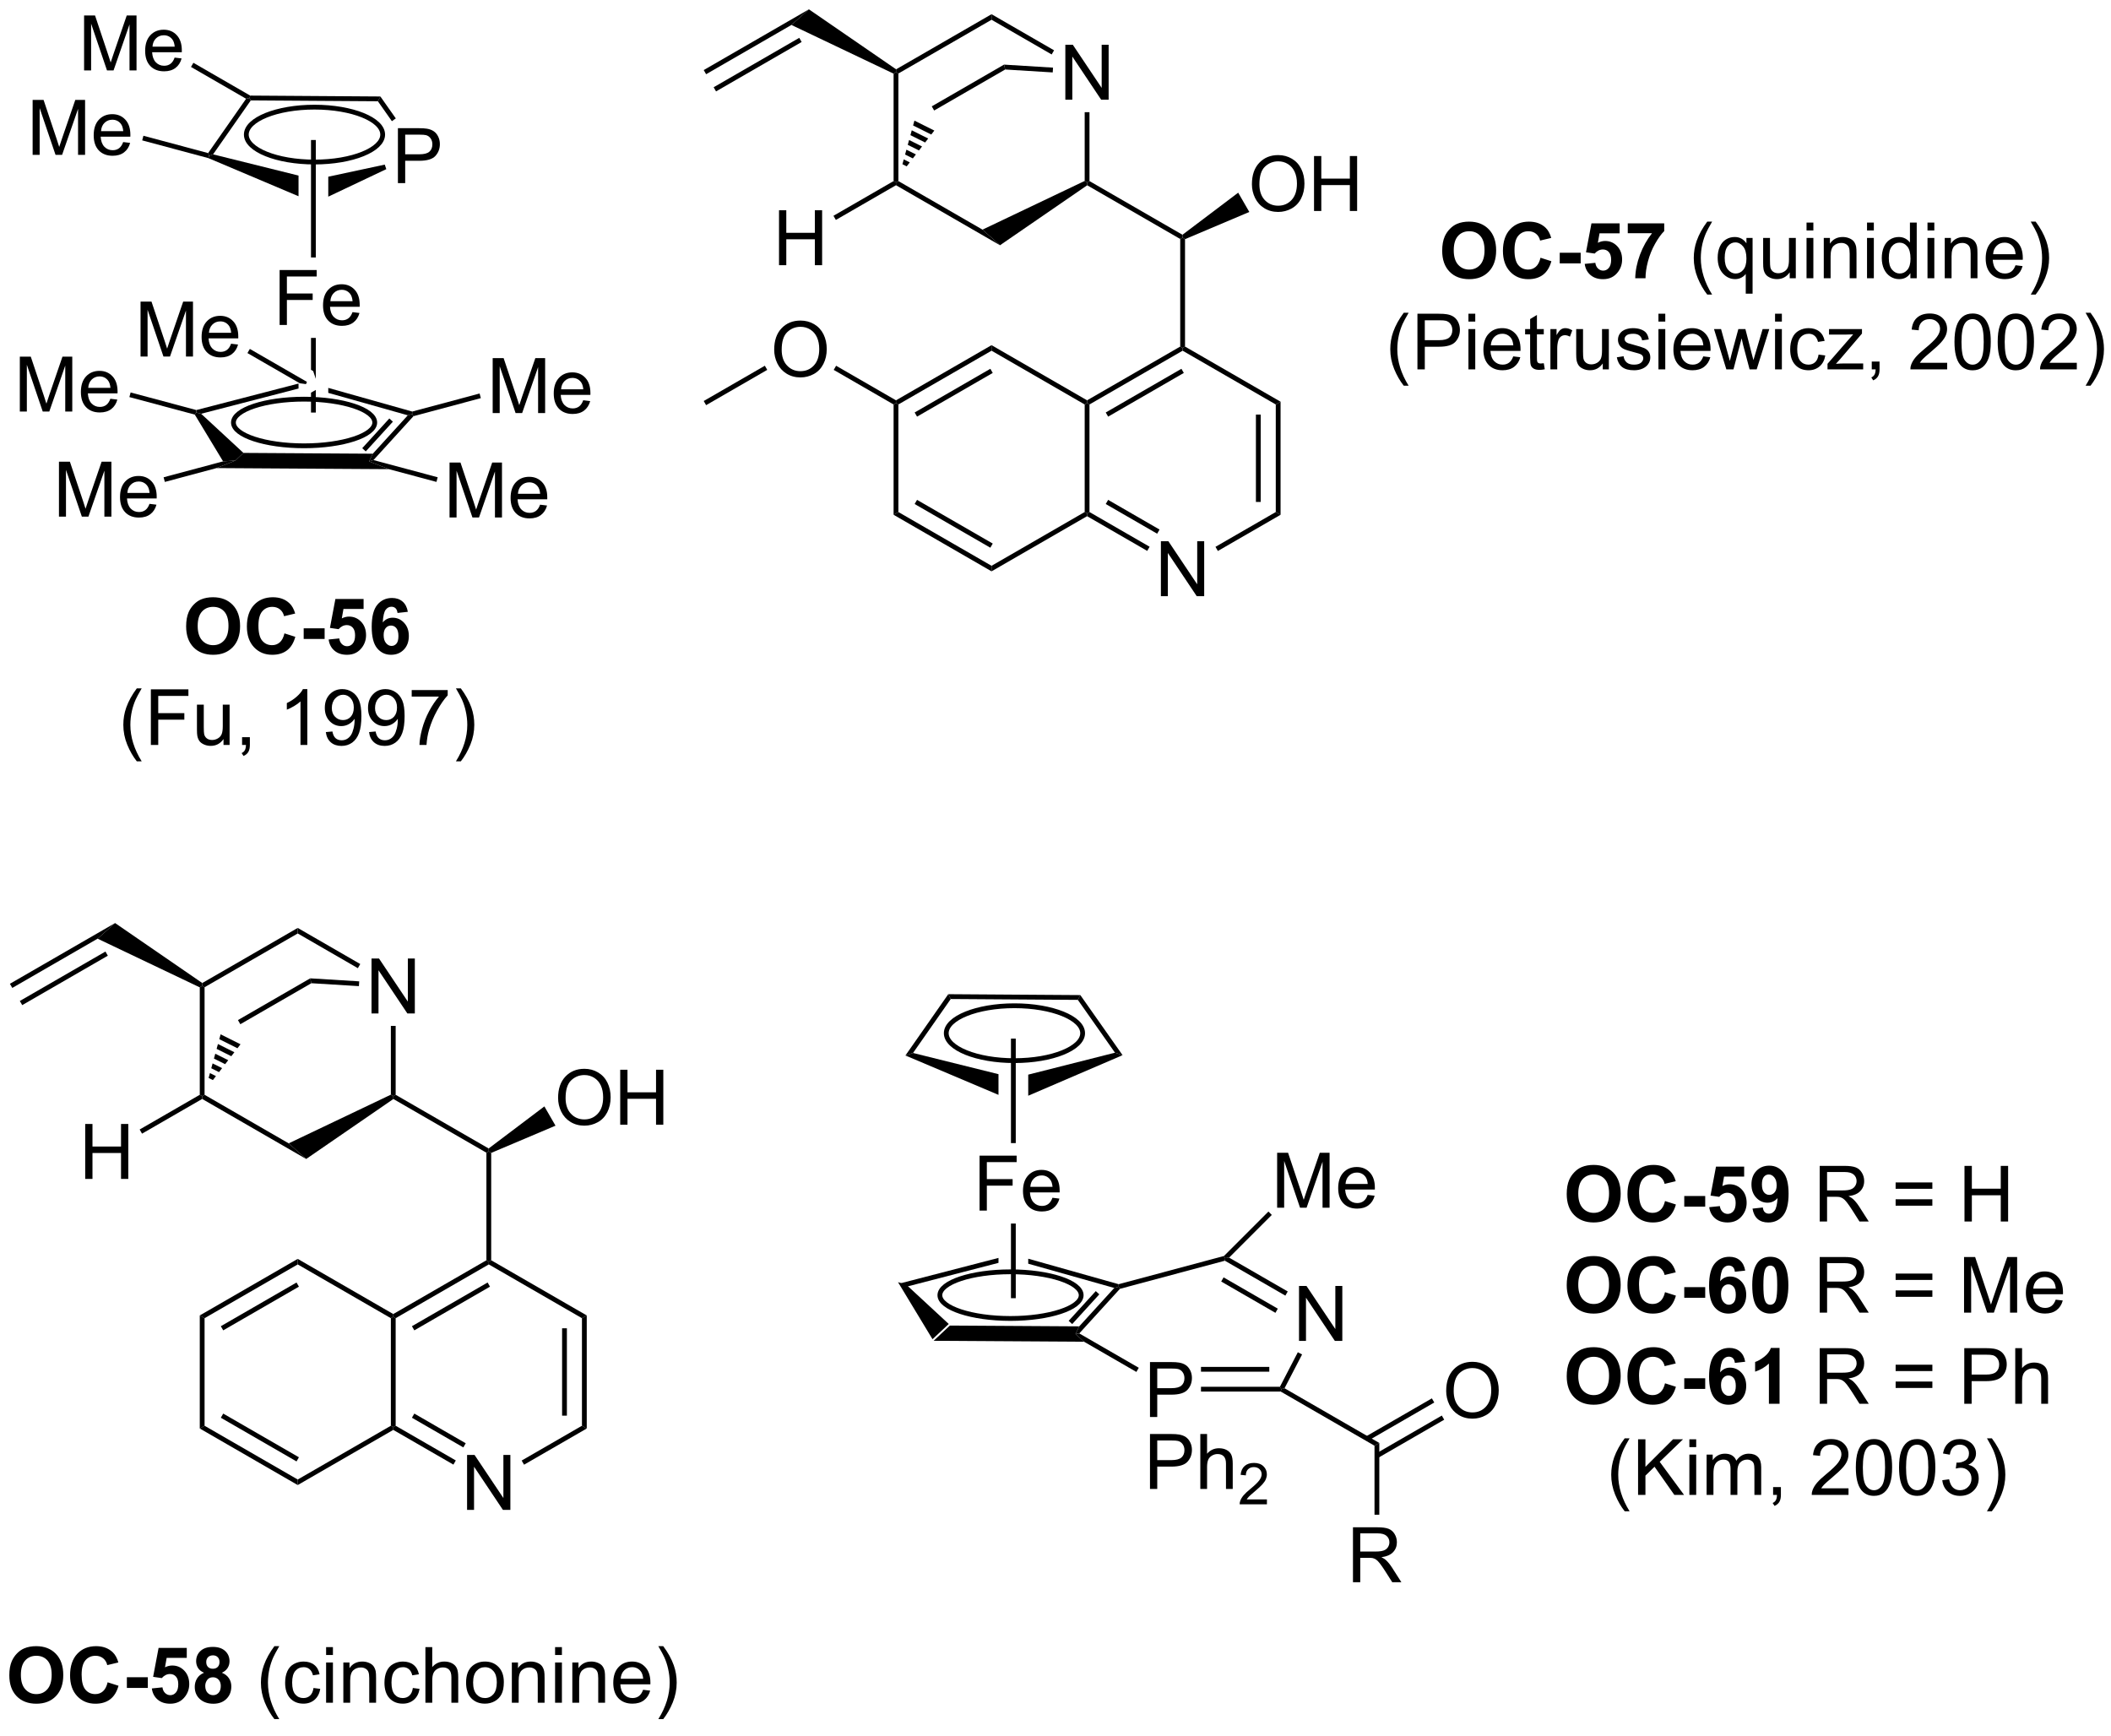 <?xml version="1.0" encoding="UTF-8"?>
<!DOCTYPE svg PUBLIC '-//W3C//DTD SVG 1.0//EN'
          'http://www.w3.org/TR/2001/REC-SVG-20010904/DTD/svg10.dtd'>
<svg stroke-dasharray="none" shape-rendering="auto" xmlns="http://www.w3.org/2000/svg" font-family="'Dialog'" text-rendering="auto" width="90" fill-opacity="1" color-interpolation="auto" color-rendering="auto" preserveAspectRatio="xMidYMid meet" font-size="12px" viewBox="0 0 90 74" fill="black" xmlns:xlink="http://www.w3.org/1999/xlink" stroke="black" image-rendering="auto" stroke-miterlimit="10" stroke-linecap="square" stroke-linejoin="miter" font-style="normal" stroke-width="1" height="74" stroke-dashoffset="0" font-weight="normal" stroke-opacity="1"
><!--Generated by the Batik Graphics2D SVG Generator--><defs id="genericDefs"
  /><g
  ><defs id="defs1"
    ><clipPath clipPathUnits="userSpaceOnUse" id="clipPath1"
      ><path d="M1.009 0.936 L227.597 0.936 L227.597 186.27 L1.009 186.27 L1.009 0.936 Z"
      /></clipPath
      ><clipPath clipPathUnits="userSpaceOnUse" id="clipPath2"
      ><path d="M-0.619 0.611 L-0.619 180.792 L219.669 180.792 L219.669 0.611 Z"
      /></clipPath
    ></defs
    ><g transform="scale(0.397,0.397) translate(-1.009,-0.936) matrix(1.029,0,0,1.029,1.646,0.308)"
    ><path d="M93.099 134.426 L93.987 134.713 L98.396 138.793 L96.701 140.382 Z" stroke="none" clip-path="url(#clipPath2)"
    /></g
    ><g transform="matrix(0.409,0,0,0.409,0.253,-0.25)"
    ><path d="M96.701 140.382 L98.396 138.793 L111.879 138.877 L111.491 139.675 L112.386 140.48 Z" stroke="none" clip-path="url(#clipPath2)"
    /></g
    ><g transform="matrix(0.409,0,0,0.409,0.253,-0.25)"
    ><path d="M111.885 139.613 L111.491 139.675 L111.879 138.877 L115.53 134.873 L115.988 134.742 L116.123 134.964 ZM111.148 138.638 L113.974 135.539 L113.604 135.202 L110.778 138.301 Z" stroke="none" clip-path="url(#clipPath2)"
    /></g
    ><g transform="matrix(0.409,0,0,0.409,0.253,-0.25)"
    ><path d="M106.563 131.825 L106.563 132.345 L106.563 132.345 L115.53 134.873 L115.988 134.742 L115.989 134.482 L106.563 131.825 Z" stroke="none" clip-path="url(#clipPath2)"
    /></g
    ><g transform="matrix(0.409,0,0,0.409,0.253,-0.25)"
    ><path d="M103.463 131.741 L93.099 134.426 L93.987 134.713 L103.463 132.257 L103.463 132.257 L103.463 131.741 Z" stroke="none" clip-path="url(#clipPath2)"
    /></g
    ><g stroke-width="0.5" transform="matrix(0.409,0,0,0.409,0.253,-0.25)"
    ><path fill="none" d="M104.71 138.054 C108.754 138.054 112.083 136.956 112.083 135.631 C112.083 134.288 108.754 133.19 104.71 133.19 C100.666 133.19 97.354 134.288 97.354 135.631 C97.354 136.956 100.666 138.054 104.71 138.054" clip-path="url(#clipPath2)"
    /></g
    ><g transform="matrix(0.409,0,0,0.409,0.253,-0.25)"
    ><path d="M98.228 104.25 L98.488 104.752 L94.556 110.377 L93.762 110.64 Z" stroke="none" clip-path="url(#clipPath2)"
    /></g
    ><g transform="matrix(0.409,0,0,0.409,0.253,-0.25)"
    ><path d="M94.556 110.377 L93.762 110.64 L103.463 114.744 L103.463 114.744 L103.463 112.588 L103.463 112.588 L94.556 110.377 Z" stroke="none" clip-path="url(#clipPath2)"
    /></g
    ><g transform="matrix(0.409,0,0,0.409,0.253,-0.25)"
    ><path d="M115.605 110.348 L106.563 112.636 L106.563 112.636 L106.563 114.834 L106.563 114.834 L116.399 110.608 L115.605 110.348 Z" stroke="none" clip-path="url(#clipPath2)"
    /></g
    ><g transform="matrix(0.409,0,0,0.409,0.253,-0.25)"
    ><path d="M116.399 110.608 L115.605 110.348 L111.734 104.842 L111.995 104.344 Z" stroke="none" clip-path="url(#clipPath2)"
    /></g
    ><g transform="matrix(0.409,0,0,0.409,0.253,-0.25)"
    ><path d="M98.488 104.752 L98.228 104.25 L111.995 104.344 L111.734 104.842 Z" stroke="none" clip-path="url(#clipPath2)"
    /></g
    ><g stroke-width="0.5" transform="matrix(0.409,0,0,0.409,0.253,-0.25)"
    ><path fill="none" d="M105.126 111.177 C109.065 111.177 112.234 109.885 112.234 108.316 C112.234 106.747 109.065 105.455 105.126 105.455 C101.188 105.455 98.019 106.747 98.019 108.316 C98.019 109.885 101.188 111.177 105.126 111.177" clip-path="url(#clipPath2)"
    /></g
    ><g transform="matrix(0.409,0,0,0.409,0.253,-0.25)"
    ><path d="M101.491 126.807 L101.491 121.081 L105.356 121.081 L105.356 121.755 L102.249 121.755 L102.249 123.528 L104.936 123.528 L104.936 124.206 L102.249 124.206 L102.249 126.807 L101.491 126.807 ZM109.089 125.471 L109.815 125.56 Q109.644 126.198 109.177 126.549 Q108.714 126.901 107.993 126.901 Q107.081 126.901 106.547 126.341 Q106.016 125.778 106.016 124.768 Q106.016 123.721 106.555 123.143 Q107.094 122.565 107.953 122.565 Q108.784 122.565 109.31 123.133 Q109.839 123.698 109.839 124.724 Q109.839 124.786 109.836 124.911 L106.743 124.911 Q106.781 125.596 107.128 125.961 Q107.477 126.323 107.995 126.323 Q108.383 126.323 108.656 126.12 Q108.93 125.917 109.089 125.471 ZM106.781 124.333 L109.097 124.333 Q109.05 123.81 108.831 123.549 Q108.495 123.143 107.961 123.143 Q107.477 123.143 107.146 123.469 Q106.815 123.792 106.781 124.333 Z" stroke="none" clip-path="url(#clipPath2)"
    /></g
    ><g transform="matrix(0.409,0,0,0.409,0.253,-0.25)"
    ><path d="M105.263 119.773 L104.763 119.773 L104.763 108.881 L105.263 108.881 Z" stroke="none" clip-path="url(#clipPath2)"
    /></g
    ><g transform="matrix(0.409,0,0,0.409,0.253,-0.25)"
    ><path d="M104.763 128.158 L105.263 128.158 L105.263 135.94 L104.763 135.94 Z" stroke="none" clip-path="url(#clipPath2)"
    /></g
    ><g transform="matrix(0.409,0,0,0.409,0.253,-0.25)"
    ><path d="M116.123 134.964 L115.988 134.742 L115.989 134.482 L126.966 131.541 L127.096 131.765 L127.061 132.034 Z" stroke="none" clip-path="url(#clipPath2)"
    /></g
    ><g transform="matrix(0.409,0,0,0.409,0.253,-0.25)"
    ><path d="M134.79 140.39 L134.79 134.664 L135.568 134.664 L138.576 139.159 L138.576 134.664 L139.303 134.664 L139.303 140.39 L138.524 140.39 L135.516 135.89 L135.516 140.39 L134.79 140.39 Z" stroke="none" clip-path="url(#clipPath2)"
    /></g
    ><g transform="matrix(0.409,0,0,0.409,0.253,-0.25)"
    ><path d="M127.061 132.034 L127.096 131.765 L127.503 131.712 L133.615 135.24 L133.365 135.673 ZM126.678 134.203 L132.33 137.466 L132.58 137.033 L126.928 133.77 Z" stroke="none" clip-path="url(#clipPath2)"
    /></g
    ><g transform="matrix(0.409,0,0,0.409,0.253,-0.25)"
    ><path d="M119.255 148.325 L119.255 142.598 L121.416 142.598 Q121.986 142.598 122.286 142.653 Q122.708 142.723 122.992 142.921 Q123.278 143.116 123.453 143.473 Q123.627 143.827 123.627 144.254 Q123.627 144.984 123.161 145.491 Q122.697 145.997 121.481 145.997 L120.012 145.997 L120.012 148.325 L119.255 148.325 ZM120.012 145.32 L121.494 145.32 Q122.228 145.32 122.536 145.046 Q122.846 144.773 122.846 144.278 Q122.846 143.918 122.663 143.663 Q122.481 143.405 122.184 143.325 Q121.994 143.273 121.478 143.273 L120.012 143.273 L120.012 145.32 Z" stroke="none" clip-path="url(#clipPath2)"
    /></g
    ><g transform="matrix(0.409,0,0,0.409,0.253,-0.25)"
    ><path d="M119.255 155.825 L119.255 150.098 L121.416 150.098 Q121.986 150.098 122.286 150.153 Q122.708 150.223 122.992 150.421 Q123.278 150.616 123.453 150.973 Q123.627 151.327 123.627 151.754 Q123.627 152.484 123.161 152.991 Q122.697 153.497 121.481 153.497 L120.012 153.497 L120.012 155.825 L119.255 155.825 ZM120.012 152.82 L121.494 152.82 Q122.228 152.82 122.536 152.546 Q122.846 152.273 122.846 151.778 Q122.846 151.418 122.663 151.163 Q122.481 150.905 122.184 150.825 Q121.994 150.773 121.478 150.773 L120.012 150.773 L120.012 152.82 ZM124.502 155.825 L124.502 150.098 L125.205 150.098 L125.205 152.153 Q125.697 151.583 126.447 151.583 Q126.908 151.583 127.247 151.765 Q127.588 151.945 127.734 152.265 Q127.88 152.585 127.88 153.195 L127.88 155.825 L127.177 155.825 L127.177 153.195 Q127.177 152.668 126.947 152.429 Q126.721 152.187 126.302 152.187 Q125.989 152.187 125.713 152.351 Q125.439 152.512 125.322 152.791 Q125.205 153.067 125.205 153.554 L125.205 155.825 L124.502 155.825 Z" stroke="none" clip-path="url(#clipPath2)"
    /></g
    ><g transform="matrix(0.409,0,0,0.409,0.253,-0.25)"
    ><path d="M131.444 156.917 L131.444 157.425 L128.604 157.425 Q128.598 157.233 128.667 157.058 Q128.774 156.768 129.012 156.487 Q129.253 156.206 129.704 155.837 Q130.403 155.263 130.649 154.927 Q130.895 154.591 130.895 154.292 Q130.895 153.979 130.671 153.764 Q130.448 153.548 130.087 153.548 Q129.706 153.548 129.477 153.776 Q129.249 154.005 129.247 154.409 L128.704 154.354 Q128.76 153.747 129.124 153.431 Q129.487 153.112 130.098 153.112 Q130.717 153.112 131.077 153.456 Q131.438 153.798 131.438 154.304 Q131.438 154.561 131.333 154.811 Q131.227 155.06 130.981 155.335 Q130.737 155.61 130.169 156.091 Q129.694 156.489 129.559 156.632 Q129.424 156.774 129.337 156.917 L131.444 156.917 Z" stroke="none" clip-path="url(#clipPath2)"
    /></g
    ><g transform="matrix(0.409,0,0,0.409,0.253,-0.25)"
    ><path d="M112.386 140.48 L111.491 139.675 L111.885 139.613 L118.087 143.195 L117.837 143.628 Z" stroke="none" clip-path="url(#clipPath2)"
    /></g
    ><g transform="matrix(0.409,0,0,0.409,0.253,-0.25)"
    ><path d="M124.571 145.675 L124.571 145.175 L132.798 145.175 L132.95 145.425 L132.883 145.675 ZM124.571 143.605 L131.692 143.605 L131.692 143.105 L124.571 143.105 Z" stroke="none" clip-path="url(#clipPath2)"
    /></g
    ><g transform="matrix(0.409,0,0,0.409,0.253,-0.25)"
    ><path d="M134.666 141.575 L135.11 141.805 L133.282 145.328 L132.95 145.425 L132.798 145.175 Z" stroke="none" clip-path="url(#clipPath2)"
    /></g
    ><g transform="matrix(0.409,0,0,0.409,0.253,-0.25)"
    ><path d="M132.509 126.509 L132.509 120.782 L133.649 120.782 L135.006 124.837 Q135.194 125.402 135.28 125.683 Q135.376 125.371 135.584 124.766 L136.954 120.782 L137.975 120.782 L137.975 126.509 L137.243 126.509 L137.243 121.714 L135.579 126.509 L134.897 126.509 L133.241 121.634 L133.241 126.509 L132.509 126.509 ZM141.946 125.173 L142.673 125.261 Q142.501 125.899 142.035 126.251 Q141.571 126.602 140.85 126.602 Q139.939 126.602 139.405 126.042 Q138.873 125.48 138.873 124.469 Q138.873 123.423 139.412 122.844 Q139.952 122.266 140.811 122.266 Q141.642 122.266 142.168 122.834 Q142.696 123.399 142.696 124.425 Q142.696 124.488 142.694 124.613 L139.6 124.613 Q139.639 125.298 139.985 125.662 Q140.334 126.024 140.853 126.024 Q141.241 126.024 141.514 125.821 Q141.787 125.618 141.946 125.173 ZM139.639 124.035 L141.954 124.035 Q141.907 123.511 141.689 123.251 Q141.353 122.844 140.819 122.844 Q140.334 122.844 140.004 123.17 Q139.673 123.493 139.639 124.035 Z" stroke="none" clip-path="url(#clipPath2)"
    /></g
    ><g transform="matrix(0.409,0,0,0.409,0.253,-0.25)"
    ><path d="M127.503 131.712 L127.096 131.765 L126.966 131.541 L131.601 126.907 L131.954 127.261 Z" stroke="none" clip-path="url(#clipPath2)"
    /></g
    ><g transform="matrix(0.409,0,0,0.409,0.253,-0.25)"
    ><path d="M132.883 145.675 L132.95 145.425 L133.282 145.328 L143.159 151.03 L142.659 151.319 Z" stroke="none" clip-path="url(#clipPath2)"
    /></g
    ><g transform="matrix(0.409,0,0,0.409,0.253,-0.25)"
    ><path d="M150.131 145.611 Q150.131 144.184 150.897 143.379 Q151.663 142.572 152.874 142.572 Q153.665 142.572 154.301 142.952 Q154.939 143.329 155.272 144.006 Q155.608 144.684 155.608 145.543 Q155.608 146.415 155.256 147.103 Q154.905 147.79 154.259 148.144 Q153.616 148.499 152.868 148.499 Q152.061 148.499 151.423 148.108 Q150.788 147.715 150.459 147.04 Q150.131 146.363 150.131 145.611 ZM150.913 145.621 Q150.913 146.657 151.467 147.254 Q152.025 147.848 152.866 147.848 Q153.72 147.848 154.272 147.246 Q154.827 146.644 154.827 145.54 Q154.827 144.84 154.59 144.319 Q154.353 143.798 153.897 143.512 Q153.444 143.223 152.876 143.223 Q152.071 143.223 151.491 143.777 Q150.913 144.329 150.913 145.621 Z" stroke="none" clip-path="url(#clipPath2)"
    /></g
    ><g transform="matrix(0.409,0,0,0.409,0.253,-0.25)"
    ><path d="M143.034 152.586 L149.924 148.608 L149.674 148.175 L142.784 152.153 ZM141.999 150.794 L148.889 146.816 L148.639 146.383 L141.749 150.361 Z" stroke="none" clip-path="url(#clipPath2)"
    /></g
    ><g transform="matrix(0.409,0,0,0.409,0.253,-0.25)"
    ><path d="M140.414 165.55 L140.414 159.823 L142.953 159.823 Q143.719 159.823 144.117 159.977 Q144.516 160.13 144.753 160.521 Q144.992 160.912 144.992 161.386 Q144.992 161.995 144.597 162.414 Q144.203 162.831 143.378 162.943 Q143.68 163.089 143.836 163.229 Q144.167 163.534 144.464 163.99 L145.461 165.55 L144.508 165.55 L143.75 164.357 Q143.417 163.841 143.201 163.568 Q142.987 163.294 142.818 163.185 Q142.649 163.076 142.472 163.034 Q142.344 163.005 142.05 163.005 L141.172 163.005 L141.172 165.55 L140.414 165.55 ZM141.172 162.349 L142.8 162.349 Q143.321 162.349 143.612 162.242 Q143.906 162.136 144.058 161.899 Q144.211 161.662 144.211 161.386 Q144.211 160.979 143.914 160.719 Q143.62 160.456 142.985 160.456 L141.172 160.456 L141.172 162.349 Z" stroke="none" clip-path="url(#clipPath2)"
    /></g
    ><g transform="matrix(0.409,0,0,0.409,0.253,-0.25)"
    ><path d="M142.659 151.319 L143.159 151.03 L143.159 158.515 L142.659 158.515 Z" stroke="none" clip-path="url(#clipPath2)"
    /></g
    ><g transform="matrix(0.409,0,0,0.409,0.253,-0.25)"
    ><path d="M18.784 65.906 Q18.784 65.02 19.048 64.418 Q19.245 63.975 19.588 63.625 Q19.931 63.272 20.337 63.1 Q20.88 62.871 21.587 62.871 Q22.868 62.871 23.638 63.667 Q24.408 64.461 24.408 65.877 Q24.408 67.282 23.643 68.076 Q22.881 68.869 21.603 68.869 Q20.311 68.869 19.546 68.081 Q18.784 67.29 18.784 65.906 ZM19.989 65.866 Q19.989 66.85 20.442 67.359 Q20.899 67.867 21.6 67.867 Q22.299 67.867 22.747 67.364 Q23.198 66.858 23.198 65.85 Q23.198 64.854 22.76 64.363 Q22.323 63.873 21.6 63.873 Q20.875 63.873 20.432 64.368 Q19.989 64.864 19.989 65.866 ZM29.032 66.636 L30.165 66.997 Q29.904 67.946 29.298 68.408 Q28.692 68.869 27.758 68.869 Q26.603 68.869 25.86 68.081 Q25.116 67.29 25.116 65.921 Q25.116 64.474 25.862 63.672 Q26.611 62.871 27.829 62.871 Q28.892 62.871 29.556 63.501 Q29.952 63.873 30.15 64.569 L28.992 64.846 Q28.889 64.395 28.562 64.134 Q28.235 63.873 27.769 63.873 Q27.125 63.873 26.722 64.337 Q26.321 64.798 26.321 65.834 Q26.321 66.934 26.717 67.401 Q27.112 67.867 27.745 67.867 Q28.212 67.867 28.547 67.572 Q28.884 67.274 29.032 66.636 ZM31.037 67.221 L31.037 66.111 L33.22 66.111 L33.22 67.221 L31.037 67.221 ZM33.639 67.277 L34.747 67.163 Q34.794 67.538 35.026 67.759 Q35.261 67.978 35.564 67.978 Q35.912 67.978 36.152 67.696 Q36.395 67.411 36.395 66.842 Q36.395 66.309 36.155 66.043 Q35.917 65.774 35.532 65.774 Q35.055 65.774 34.675 66.198 L33.774 66.067 L34.343 63.05 L37.281 63.05 L37.281 64.089 L35.184 64.089 L35.01 65.075 Q35.382 64.888 35.77 64.888 Q36.511 64.888 37.025 65.426 Q37.539 65.964 37.539 66.823 Q37.539 67.538 37.122 68.099 Q36.558 68.869 35.554 68.869 Q34.749 68.869 34.243 68.437 Q33.737 68.004 33.639 67.277 ZM41.894 64.389 L40.818 64.508 Q40.778 64.176 40.612 64.018 Q40.446 63.859 40.18 63.859 Q39.829 63.859 39.584 64.176 Q39.341 64.492 39.278 65.494 Q39.694 65.004 40.312 65.004 Q41.008 65.004 41.503 65.534 Q41.999 66.064 41.999 66.902 Q41.999 67.791 41.477 68.331 Q40.955 68.869 40.138 68.869 Q39.26 68.869 38.693 68.186 Q38.128 67.504 38.128 65.948 Q38.128 64.355 38.716 63.651 Q39.307 62.947 40.248 62.947 Q40.907 62.947 41.34 63.316 Q41.775 63.685 41.894 64.389 ZM39.373 66.815 Q39.373 67.356 39.621 67.651 Q39.871 67.946 40.193 67.946 Q40.501 67.946 40.707 67.707 Q40.913 67.464 40.913 66.913 Q40.913 66.349 40.691 66.085 Q40.47 65.821 40.138 65.821 Q39.816 65.821 39.594 66.074 Q39.373 66.325 39.373 66.815 Z" stroke="none" clip-path="url(#clipPath2)"
    /></g
    ><g transform="matrix(0.409,0,0,0.409,0.253,-0.25)"
    ><path d="M13.642 79.975 Q13.052 79.231 12.643 78.235 Q12.237 77.236 12.237 76.168 Q12.237 75.226 12.543 74.364 Q12.899 73.365 13.642 72.371 L14.151 72.371 Q13.674 73.193 13.518 73.547 Q13.278 74.093 13.139 74.686 Q12.97 75.424 12.97 76.173 Q12.97 78.074 14.151 79.975 L13.642 79.975 ZM15.108 78.269 L15.108 72.471 L19.021 72.471 L19.021 73.154 L15.876 73.154 L15.876 74.95 L18.597 74.95 L18.597 75.635 L15.876 75.635 L15.876 78.269 L15.108 78.269 ZM22.68 78.269 L22.68 77.652 Q22.189 78.364 21.345 78.364 Q20.974 78.364 20.652 78.222 Q20.33 78.079 20.172 77.863 Q20.017 77.647 19.953 77.336 Q19.911 77.125 19.911 76.671 L19.911 74.069 L20.623 74.069 L20.623 76.397 Q20.623 76.956 20.665 77.148 Q20.734 77.431 20.95 77.591 Q21.169 77.75 21.488 77.75 Q21.809 77.75 22.089 77.586 Q22.371 77.423 22.487 77.141 Q22.603 76.856 22.603 76.318 L22.603 74.069 L23.315 74.069 L23.315 78.269 L22.68 78.269 ZM24.616 78.269 L24.616 77.457 L25.428 77.457 L25.428 78.269 Q25.428 78.717 25.27 78.992 Q25.112 79.266 24.767 79.416 L24.569 79.113 Q24.796 79.013 24.901 78.82 Q25.009 78.63 25.02 78.269 L24.616 78.269 ZM31.416 78.269 L30.704 78.269 L30.704 73.731 Q30.446 73.977 30.029 74.222 Q29.613 74.467 29.281 74.591 L29.281 73.903 Q29.877 73.621 30.322 73.222 Q30.77 72.822 30.957 72.447 L31.416 72.447 L31.416 78.269 ZM33.345 76.927 L34.031 76.864 Q34.118 77.346 34.363 77.565 Q34.608 77.781 34.99 77.781 Q35.32 77.781 35.565 77.631 Q35.813 77.481 35.971 77.23 Q36.13 76.98 36.235 76.553 Q36.343 76.125 36.343 75.683 Q36.343 75.635 36.34 75.54 Q36.127 75.88 35.755 76.091 Q35.386 76.302 34.956 76.302 Q34.236 76.302 33.738 75.78 Q33.24 75.258 33.24 74.404 Q33.24 73.523 33.759 72.985 Q34.279 72.447 35.062 72.447 Q35.629 72.447 36.095 72.753 Q36.565 73.056 36.807 73.621 Q37.052 74.182 37.052 75.25 Q37.052 76.363 36.81 77.022 Q36.57 77.678 36.093 78.024 Q35.615 78.369 34.975 78.369 Q34.294 78.369 33.862 77.992 Q33.432 77.613 33.345 76.927 ZM36.261 74.369 Q36.261 73.755 35.934 73.396 Q35.607 73.035 35.149 73.035 Q34.674 73.035 34.321 73.423 Q33.97 73.81 33.97 74.427 Q33.97 74.981 34.305 75.329 Q34.64 75.675 35.13 75.675 Q35.623 75.675 35.942 75.329 Q36.261 74.981 36.261 74.369 ZM37.85 76.927 L38.535 76.864 Q38.623 77.346 38.868 77.565 Q39.113 77.781 39.495 77.781 Q39.825 77.781 40.07 77.631 Q40.318 77.481 40.476 77.23 Q40.634 76.98 40.74 76.553 Q40.848 76.125 40.848 75.683 Q40.848 75.635 40.845 75.54 Q40.632 75.88 40.26 76.091 Q39.891 76.302 39.461 76.302 Q38.741 76.302 38.243 75.78 Q37.744 75.258 37.744 74.404 Q37.744 73.523 38.264 72.985 Q38.783 72.447 39.566 72.447 Q40.133 72.447 40.6 72.753 Q41.069 73.056 41.312 73.621 Q41.557 74.182 41.557 75.25 Q41.557 76.363 41.315 77.022 Q41.075 77.678 40.597 78.024 Q40.12 78.369 39.479 78.369 Q38.799 78.369 38.367 77.992 Q37.937 77.613 37.85 76.927 ZM40.766 74.369 Q40.766 73.755 40.439 73.396 Q40.112 73.035 39.653 73.035 Q39.179 73.035 38.825 73.423 Q38.475 73.81 38.475 74.427 Q38.475 74.981 38.81 75.329 Q39.145 75.675 39.635 75.675 Q40.128 75.675 40.447 75.329 Q40.766 74.981 40.766 74.369 ZM42.297 73.23 L42.297 72.545 L46.049 72.545 L46.049 73.099 Q45.495 73.689 44.952 74.667 Q44.409 75.643 44.111 76.674 Q43.897 77.402 43.839 78.269 L43.106 78.269 Q43.119 77.584 43.375 76.616 Q43.634 75.646 44.113 74.746 Q44.593 73.847 45.136 73.23 L42.297 73.23 ZM47.419 79.975 L46.907 79.975 Q48.091 78.074 48.091 76.173 Q48.091 75.429 47.919 74.696 Q47.785 74.103 47.545 73.557 Q47.39 73.201 46.907 72.371 L47.419 72.371 Q48.162 73.365 48.518 74.364 Q48.821 75.226 48.821 76.168 Q48.821 77.236 48.413 78.235 Q48.004 79.231 47.419 79.975 Z" stroke="none" clip-path="url(#clipPath2)"
    /></g
    ><g transform="matrix(0.409,0,0,0.409,0.253,-0.25)"
    ><path d="M162.695 125.082 Q162.695 124.196 162.958 123.595 Q163.156 123.152 163.499 122.801 Q163.841 122.448 164.248 122.277 Q164.791 122.047 165.497 122.047 Q166.779 122.047 167.549 122.844 Q168.319 123.637 168.319 125.053 Q168.319 126.459 167.554 127.252 Q166.792 128.046 165.513 128.046 Q164.221 128.046 163.457 127.257 Q162.695 126.466 162.695 125.082 ZM163.899 125.043 Q163.899 126.026 164.353 126.535 Q164.809 127.044 165.511 127.044 Q166.209 127.044 166.657 126.54 Q167.108 126.034 167.108 125.027 Q167.108 124.03 166.671 123.54 Q166.233 123.049 165.511 123.049 Q164.785 123.049 164.343 123.545 Q163.899 124.041 163.899 125.043 ZM172.942 125.812 L174.076 126.174 Q173.815 127.123 173.208 127.584 Q172.602 128.046 171.669 128.046 Q170.514 128.046 169.77 127.257 Q169.027 126.466 169.027 125.098 Q169.027 123.65 169.773 122.849 Q170.522 122.047 171.74 122.047 Q172.802 122.047 173.467 122.677 Q173.862 123.049 174.06 123.745 L172.903 124.022 Q172.8 123.571 172.473 123.31 Q172.146 123.049 171.679 123.049 Q171.036 123.049 170.632 123.513 Q170.232 123.975 170.232 125.011 Q170.232 126.11 170.627 126.577 Q171.023 127.044 171.655 127.044 Q172.122 127.044 172.457 126.749 Q172.794 126.451 172.942 125.812 ZM174.947 126.398 L174.947 125.288 L177.131 125.288 L177.131 126.398 L174.947 126.398 ZM177.55 126.453 L178.657 126.34 Q178.705 126.714 178.937 126.936 Q179.171 127.155 179.475 127.155 Q179.823 127.155 180.063 126.873 Q180.305 126.588 180.305 126.018 Q180.305 125.486 180.065 125.219 Q179.828 124.95 179.443 124.95 Q178.966 124.95 178.586 125.375 L177.684 125.243 L178.254 122.227 L181.191 122.227 L181.191 123.265 L179.095 123.265 L178.921 124.252 Q179.293 124.064 179.68 124.064 Q180.421 124.064 180.935 124.602 Q181.45 125.14 181.45 126 Q181.45 126.714 181.033 127.276 Q180.469 128.046 179.464 128.046 Q178.66 128.046 178.154 127.613 Q177.647 127.181 177.55 126.453 ZM182.062 126.603 L183.138 126.485 Q183.178 126.814 183.344 126.973 Q183.51 127.131 183.782 127.131 Q184.127 127.131 184.367 126.814 Q184.61 126.498 184.675 125.501 Q184.256 125.987 183.629 125.987 Q182.943 125.987 182.447 125.459 Q181.952 124.932 181.952 124.085 Q181.952 123.202 182.474 122.664 Q182.999 122.124 183.811 122.124 Q184.691 122.124 185.256 122.807 Q185.822 123.487 185.822 125.05 Q185.822 126.64 185.232 127.344 Q184.644 128.048 183.7 128.048 Q183.02 128.048 182.6 127.687 Q182.181 127.323 182.062 126.603 ZM184.578 124.175 Q184.578 123.637 184.33 123.342 Q184.082 123.044 183.758 123.044 Q183.45 123.044 183.246 123.289 Q183.043 123.532 183.043 124.085 Q183.043 124.647 183.265 124.911 Q183.486 125.172 183.819 125.172 Q184.138 125.172 184.357 124.919 Q184.578 124.665 184.578 124.175 Z" stroke="none" clip-path="url(#clipPath2)"
    /></g
    ><g transform="matrix(0.409,0,0,0.409,0.253,-0.25)"
    ><path d="M189.067 127.946 L189.067 122.147 L191.637 122.147 Q192.413 122.147 192.816 122.303 Q193.219 122.459 193.459 122.854 Q193.702 123.25 193.702 123.73 Q193.702 124.347 193.301 124.771 Q192.903 125.193 192.067 125.306 Q192.373 125.454 192.531 125.596 Q192.866 125.905 193.167 126.366 L194.177 127.946 L193.212 127.946 L192.444 126.738 Q192.107 126.216 191.888 125.939 Q191.672 125.662 191.5 125.552 Q191.329 125.441 191.15 125.398 Q191.02 125.37 190.722 125.37 L189.834 125.37 L189.834 127.946 L189.067 127.946 ZM189.834 124.705 L191.482 124.705 Q192.009 124.705 192.304 124.597 Q192.602 124.489 192.755 124.249 Q192.911 124.009 192.911 123.73 Q192.911 123.318 192.61 123.055 Q192.312 122.788 191.669 122.788 L189.834 122.788 L189.834 124.705 ZM200.808 124.536 L196.979 124.536 L196.979 123.872 L200.808 123.872 L200.808 124.536 ZM200.808 126.295 L196.979 126.295 L196.979 125.631 L200.808 125.631 L200.808 126.295 ZM204.158 127.946 L204.158 122.147 L204.925 122.147 L204.925 124.528 L207.939 124.528 L207.939 122.147 L208.706 122.147 L208.706 127.946 L207.939 127.946 L207.939 125.211 L204.925 125.211 L204.925 127.946 L204.158 127.946 Z" stroke="none" clip-path="url(#clipPath2)"
    /></g
    ><g transform="matrix(0.409,0,0,0.409,0.253,-0.25)"
    ><path d="M162.695 134.582 Q162.695 133.696 162.958 133.095 Q163.156 132.652 163.499 132.301 Q163.841 131.948 164.248 131.777 Q164.791 131.547 165.497 131.547 Q166.779 131.547 167.549 132.344 Q168.319 133.137 168.319 134.553 Q168.319 135.958 167.554 136.752 Q166.792 137.546 165.513 137.546 Q164.221 137.546 163.457 136.757 Q162.695 135.966 162.695 134.582 ZM163.899 134.543 Q163.899 135.526 164.353 136.035 Q164.809 136.544 165.511 136.544 Q166.209 136.544 166.657 136.04 Q167.108 135.534 167.108 134.527 Q167.108 133.53 166.671 133.04 Q166.233 132.549 165.511 132.549 Q164.785 132.549 164.343 133.045 Q163.899 133.541 163.899 134.543 ZM172.942 135.312 L174.076 135.674 Q173.815 136.623 173.208 137.084 Q172.602 137.546 171.669 137.546 Q170.514 137.546 169.77 136.757 Q169.027 135.966 169.027 134.598 Q169.027 133.15 169.773 132.349 Q170.522 131.547 171.74 131.547 Q172.802 131.547 173.467 132.177 Q173.862 132.549 174.06 133.245 L172.903 133.522 Q172.8 133.071 172.473 132.81 Q172.146 132.549 171.679 132.549 Q171.036 132.549 170.632 133.013 Q170.232 133.475 170.232 134.511 Q170.232 135.61 170.627 136.077 Q171.023 136.544 171.655 136.544 Q172.122 136.544 172.457 136.249 Q172.794 135.951 172.942 135.312 ZM174.947 135.898 L174.947 134.788 L177.131 134.788 L177.131 135.898 L174.947 135.898 ZM181.299 133.066 L180.223 133.185 Q180.184 132.852 180.018 132.694 Q179.852 132.536 179.585 132.536 Q179.235 132.536 178.989 132.852 Q178.747 133.169 178.684 134.171 Q179.1 133.68 179.717 133.68 Q180.413 133.68 180.909 134.21 Q181.405 134.74 181.405 135.579 Q181.405 136.467 180.883 137.008 Q180.361 137.546 179.543 137.546 Q178.665 137.546 178.098 136.863 Q177.534 136.18 177.534 134.624 Q177.534 133.032 178.122 132.328 Q178.713 131.624 179.654 131.624 Q180.313 131.624 180.745 131.993 Q181.181 132.362 181.299 133.066 ZM178.779 135.492 Q178.779 136.032 179.026 136.328 Q179.277 136.623 179.599 136.623 Q179.907 136.623 180.113 136.383 Q180.318 136.14 180.318 135.589 Q180.318 135.025 180.097 134.761 Q179.875 134.498 179.543 134.498 Q179.221 134.498 179 134.751 Q178.779 135.001 178.779 135.492 ZM183.916 131.624 Q184.76 131.624 185.234 132.225 Q185.799 132.937 185.799 134.585 Q185.799 136.23 185.229 136.95 Q184.76 137.546 183.916 137.546 Q183.07 137.546 182.55 136.894 Q182.034 136.243 182.034 134.574 Q182.034 132.937 182.603 132.217 Q183.075 131.624 183.916 131.624 ZM183.916 132.544 Q183.716 132.544 183.558 132.673 Q183.399 132.802 183.312 133.135 Q183.196 133.564 183.196 134.585 Q183.196 135.605 183.299 135.988 Q183.402 136.37 183.558 136.496 Q183.716 136.623 183.916 136.623 Q184.119 136.623 184.277 136.494 Q184.436 136.364 184.523 136.032 Q184.636 135.605 184.636 134.585 Q184.636 133.564 184.533 133.185 Q184.43 132.802 184.275 132.673 Q184.119 132.544 183.916 132.544 Z" stroke="none" clip-path="url(#clipPath2)"
    /></g
    ><g transform="matrix(0.409,0,0,0.409,0.253,-0.25)"
    ><path d="M189.068 137.446 L189.068 131.648 L191.639 131.648 Q192.414 131.648 192.818 131.803 Q193.221 131.959 193.461 132.354 Q193.704 132.75 193.704 133.23 Q193.704 133.846 193.303 134.271 Q192.905 134.693 192.069 134.806 Q192.375 134.954 192.533 135.096 Q192.868 135.405 193.168 135.866 L194.178 137.446 L193.213 137.446 L192.446 136.238 Q192.108 135.716 191.89 135.439 Q191.673 135.162 191.502 135.052 Q191.331 134.941 191.151 134.899 Q191.022 134.869 190.724 134.869 L189.836 134.869 L189.836 137.446 L189.068 137.446 ZM189.836 134.205 L191.484 134.205 Q192.011 134.205 192.306 134.097 Q192.604 133.989 192.757 133.749 Q192.913 133.509 192.913 133.23 Q192.913 132.818 192.612 132.554 Q192.314 132.288 191.671 132.288 L189.836 132.288 L189.836 134.205 ZM200.81 134.036 L196.981 134.036 L196.981 133.372 L200.81 133.372 L200.81 134.036 ZM200.81 135.795 L196.981 135.795 L196.981 135.131 L200.81 135.131 L200.81 135.795 ZM204.112 137.446 L204.112 131.648 L205.267 131.648 L206.641 135.753 Q206.831 136.325 206.918 136.61 Q207.015 136.293 207.226 135.682 L208.613 131.648 L209.647 131.648 L209.647 137.446 L208.906 137.446 L208.906 132.591 L207.221 137.446 L206.53 137.446 L204.853 132.51 L204.853 137.446 L204.112 137.446 ZM213.668 136.093 L214.403 136.183 Q214.229 136.829 213.757 137.185 Q213.288 137.541 212.558 137.541 Q211.635 137.541 211.094 136.974 Q210.556 136.404 210.556 135.381 Q210.556 134.321 211.102 133.736 Q211.648 133.15 212.518 133.15 Q213.359 133.15 213.892 133.725 Q214.427 134.297 214.427 135.336 Q214.427 135.399 214.424 135.526 L211.292 135.526 Q211.332 136.22 211.682 136.589 Q212.036 136.955 212.56 136.955 Q212.953 136.955 213.23 136.75 Q213.507 136.544 213.668 136.093 ZM211.332 134.941 L213.675 134.941 Q213.628 134.411 213.407 134.147 Q213.066 133.736 212.526 133.736 Q212.036 133.736 211.701 134.065 Q211.366 134.392 211.332 134.941 Z" stroke="none" clip-path="url(#clipPath2)"
    /></g
    ><g transform="matrix(0.409,0,0,0.409,0.253,-0.25)"
    ><path d="M162.695 144.082 Q162.695 143.196 162.958 142.595 Q163.156 142.152 163.499 141.801 Q163.841 141.448 164.248 141.277 Q164.791 141.047 165.497 141.047 Q166.779 141.047 167.549 141.844 Q168.319 142.637 168.319 144.053 Q168.319 145.458 167.554 146.252 Q166.792 147.046 165.513 147.046 Q164.221 147.046 163.457 146.257 Q162.695 145.466 162.695 144.082 ZM163.899 144.043 Q163.899 145.026 164.353 145.535 Q164.809 146.044 165.511 146.044 Q166.209 146.044 166.657 145.54 Q167.108 145.034 167.108 144.027 Q167.108 143.03 166.671 142.54 Q166.233 142.049 165.511 142.049 Q164.785 142.049 164.343 142.545 Q163.899 143.041 163.899 144.043 ZM172.942 144.812 L174.076 145.174 Q173.815 146.123 173.208 146.584 Q172.602 147.046 171.669 147.046 Q170.514 147.046 169.77 146.257 Q169.027 145.466 169.027 144.098 Q169.027 142.65 169.773 141.849 Q170.522 141.047 171.74 141.047 Q172.802 141.047 173.467 141.677 Q173.862 142.049 174.06 142.745 L172.903 143.022 Q172.8 142.571 172.473 142.31 Q172.146 142.049 171.679 142.049 Q171.036 142.049 170.632 142.513 Q170.232 142.975 170.232 144.011 Q170.232 145.11 170.627 145.577 Q171.023 146.044 171.655 146.044 Q172.122 146.044 172.457 145.749 Q172.794 145.451 172.942 144.812 ZM174.947 145.398 L174.947 144.288 L177.131 144.288 L177.131 145.398 L174.947 145.398 ZM181.299 142.566 L180.223 142.685 Q180.184 142.352 180.018 142.194 Q179.852 142.036 179.585 142.036 Q179.235 142.036 178.989 142.352 Q178.747 142.669 178.684 143.671 Q179.1 143.18 179.717 143.18 Q180.413 143.18 180.909 143.71 Q181.405 144.24 181.405 145.079 Q181.405 145.967 180.883 146.508 Q180.361 147.046 179.543 147.046 Q178.665 147.046 178.098 146.363 Q177.534 145.68 177.534 144.124 Q177.534 142.532 178.122 141.828 Q178.713 141.124 179.654 141.124 Q180.313 141.124 180.745 141.493 Q181.181 141.862 181.299 142.566 ZM178.779 144.992 Q178.779 145.532 179.026 145.828 Q179.277 146.123 179.599 146.123 Q179.907 146.123 180.113 145.883 Q180.318 145.64 180.318 145.089 Q180.318 144.525 180.097 144.261 Q179.875 143.998 179.543 143.998 Q179.221 143.998 179 144.251 Q178.779 144.501 178.779 144.992 ZM184.881 146.946 L183.771 146.946 L183.771 142.756 Q183.162 143.325 182.334 143.6 L182.334 142.59 Q182.769 142.447 183.278 142.052 Q183.79 141.654 183.979 141.124 L184.881 141.124 L184.881 146.946 Z" stroke="none" clip-path="url(#clipPath2)"
    /></g
    ><g transform="matrix(0.409,0,0,0.409,0.253,-0.25)"
    ><path d="M189.068 146.946 L189.068 141.148 L191.639 141.148 Q192.414 141.148 192.818 141.303 Q193.221 141.459 193.461 141.854 Q193.704 142.25 193.704 142.73 Q193.704 143.346 193.303 143.771 Q192.905 144.193 192.069 144.306 Q192.375 144.454 192.533 144.596 Q192.868 144.905 193.168 145.366 L194.178 146.946 L193.213 146.946 L192.446 145.738 Q192.108 145.216 191.89 144.939 Q191.673 144.662 191.502 144.552 Q191.331 144.441 191.151 144.399 Q191.022 144.369 190.724 144.369 L189.836 144.369 L189.836 146.946 L189.068 146.946 ZM189.836 143.705 L191.484 143.705 Q192.011 143.705 192.306 143.597 Q192.604 143.489 192.757 143.249 Q192.913 143.009 192.913 142.73 Q192.913 142.318 192.612 142.054 Q192.314 141.788 191.671 141.788 L189.836 141.788 L189.836 143.705 ZM200.81 143.536 L196.981 143.536 L196.981 142.872 L200.81 142.872 L200.81 143.536 ZM200.81 145.295 L196.981 145.295 L196.981 144.631 L200.81 144.631 L200.81 145.295 ZM204.136 146.946 L204.136 141.148 L206.324 141.148 Q206.902 141.148 207.205 141.203 Q207.632 141.274 207.92 141.474 Q208.21 141.672 208.386 142.033 Q208.563 142.392 208.563 142.824 Q208.563 143.563 208.091 144.077 Q207.622 144.588 206.39 144.588 L204.903 144.588 L204.903 146.946 L204.136 146.946 ZM204.903 143.903 L206.403 143.903 Q207.147 143.903 207.458 143.626 Q207.772 143.349 207.772 142.848 Q207.772 142.484 207.587 142.226 Q207.403 141.965 207.102 141.883 Q206.91 141.83 206.388 141.83 L204.903 141.83 L204.903 143.903 ZM209.449 146.946 L209.449 141.148 L210.161 141.148 L210.161 143.228 Q210.659 142.65 211.418 142.65 Q211.885 142.65 212.228 142.835 Q212.573 143.017 212.721 143.341 Q212.869 143.666 212.869 144.282 L212.869 146.946 L212.157 146.946 L212.157 144.282 Q212.157 143.75 211.925 143.507 Q211.695 143.262 211.271 143.262 Q210.954 143.262 210.675 143.428 Q210.398 143.592 210.279 143.874 Q210.161 144.153 210.161 144.646 L210.161 146.946 L209.449 146.946 Z" stroke="none" clip-path="url(#clipPath2)"
    /></g
    ><g transform="matrix(0.409,0,0,0.409,0.253,-0.25)"
    ><path d="M168.738 158.152 Q168.147 157.408 167.739 156.411 Q167.333 155.412 167.333 154.344 Q167.333 153.403 167.638 152.541 Q167.994 151.541 168.738 150.547 L169.247 150.547 Q168.769 151.37 168.614 151.723 Q168.374 152.269 168.234 152.862 Q168.065 153.601 168.065 154.349 Q168.065 156.25 169.247 158.152 L168.738 158.152 ZM170.133 156.446 L170.133 150.648 L170.9 150.648 L170.9 153.522 L173.779 150.648 L174.821 150.648 L172.387 152.997 L174.926 156.446 L173.914 156.446 L171.849 153.511 L170.9 154.436 L170.9 156.446 L170.133 156.446 ZM175.48 151.465 L175.48 150.648 L176.192 150.648 L176.192 151.465 L175.48 151.465 ZM175.48 156.446 L175.48 152.245 L176.192 152.245 L176.192 156.446 L175.48 156.446 ZM177.277 156.446 L177.277 152.245 L177.912 152.245 L177.912 152.833 Q178.11 152.525 178.437 152.338 Q178.767 152.15 179.186 152.15 Q179.653 152.15 179.951 152.345 Q180.251 152.538 180.372 152.886 Q180.871 152.15 181.67 152.15 Q182.295 152.15 182.629 152.496 Q182.967 152.841 182.967 153.561 L182.967 156.446 L182.26 156.446 L182.26 153.798 Q182.26 153.371 182.189 153.184 Q182.12 152.997 181.939 152.883 Q181.757 152.767 181.512 152.767 Q181.069 152.767 180.776 153.063 Q180.483 153.355 180.483 154.004 L180.483 156.446 L179.771 156.446 L179.771 153.717 Q179.771 153.242 179.597 153.005 Q179.423 152.767 179.028 152.767 Q178.727 152.767 178.471 152.926 Q178.218 153.084 178.102 153.39 Q177.989 153.693 177.989 154.265 L177.989 156.446 L177.277 156.446 ZM184.209 156.446 L184.209 155.633 L185.021 155.633 L185.021 156.446 Q185.021 156.894 184.863 157.168 Q184.704 157.442 184.359 157.593 L184.161 157.289 Q184.388 157.189 184.494 156.997 Q184.602 156.807 184.612 156.446 L184.209 156.446 ZM192.069 155.76 L192.069 156.446 L188.235 156.446 Q188.227 156.187 188.32 155.95 Q188.464 155.56 188.786 155.18 Q189.111 154.8 189.72 154.302 Q190.663 153.527 190.996 153.073 Q191.328 152.62 191.328 152.216 Q191.328 151.794 191.025 151.504 Q190.724 151.212 190.236 151.212 Q189.722 151.212 189.414 151.52 Q189.105 151.829 189.103 152.375 L188.37 152.301 Q188.446 151.481 188.936 151.054 Q189.427 150.624 190.252 150.624 Q191.088 150.624 191.573 151.088 Q192.061 151.549 192.061 152.232 Q192.061 152.58 191.919 152.918 Q191.776 153.252 191.444 153.624 Q191.114 153.996 190.347 154.645 Q189.706 155.183 189.524 155.375 Q189.343 155.568 189.224 155.76 L192.069 155.76 ZM192.832 153.585 Q192.832 152.556 193.043 151.931 Q193.254 151.304 193.671 150.964 Q194.09 150.624 194.723 150.624 Q195.19 150.624 195.54 150.811 Q195.893 150.998 196.123 151.354 Q196.352 151.707 196.481 152.216 Q196.613 152.722 196.613 153.585 Q196.613 154.605 196.402 155.233 Q196.194 155.86 195.775 156.203 Q195.358 156.546 194.723 156.546 Q193.884 156.546 193.404 155.942 Q192.832 155.22 192.832 153.585 ZM193.563 153.585 Q193.563 155.014 193.898 155.486 Q194.232 155.958 194.723 155.958 Q195.213 155.958 195.545 155.483 Q195.88 155.009 195.88 153.585 Q195.88 152.153 195.545 151.684 Q195.213 151.212 194.715 151.212 Q194.224 151.212 193.932 151.628 Q193.563 152.158 193.563 153.585 ZM197.337 153.585 Q197.337 152.556 197.548 151.931 Q197.759 151.304 198.175 150.964 Q198.595 150.624 199.228 150.624 Q199.694 150.624 200.045 150.811 Q200.398 150.998 200.628 151.354 Q200.857 151.707 200.986 152.216 Q201.118 152.722 201.118 153.585 Q201.118 154.605 200.907 155.233 Q200.699 155.86 200.28 156.203 Q199.863 156.546 199.228 156.546 Q198.389 156.546 197.909 155.942 Q197.337 155.22 197.337 153.585 ZM198.067 153.585 Q198.067 155.014 198.402 155.486 Q198.737 155.958 199.228 155.958 Q199.718 155.958 200.05 155.483 Q200.385 155.009 200.385 153.585 Q200.385 152.153 200.05 151.684 Q199.718 151.212 199.22 151.212 Q198.729 151.212 198.437 151.628 Q198.067 152.158 198.067 153.585 ZM201.845 154.914 L202.556 154.819 Q202.68 155.425 202.973 155.691 Q203.268 155.958 203.693 155.958 Q204.194 155.958 204.539 155.61 Q204.887 155.262 204.887 154.748 Q204.887 154.257 204.566 153.941 Q204.247 153.622 203.751 153.622 Q203.55 153.622 203.25 153.701 L203.329 153.076 Q203.4 153.084 203.442 153.084 Q203.899 153.084 204.262 152.846 Q204.626 152.609 204.626 152.113 Q204.626 151.723 204.36 151.468 Q204.096 151.209 203.677 151.209 Q203.26 151.209 202.984 151.47 Q202.707 151.731 202.628 152.253 L201.916 152.127 Q202.048 151.41 202.509 151.017 Q202.973 150.624 203.661 150.624 Q204.136 150.624 204.534 150.827 Q204.935 151.03 205.146 151.383 Q205.357 151.734 205.357 152.129 Q205.357 152.506 205.154 152.815 Q204.953 153.123 204.558 153.305 Q205.072 153.424 205.357 153.798 Q205.641 154.17 205.641 154.732 Q205.641 155.491 205.088 156.021 Q204.534 156.548 203.688 156.548 Q202.926 156.548 202.419 156.095 Q201.916 155.639 201.845 154.914 ZM207.011 158.152 L206.5 158.152 Q207.684 156.25 207.684 154.349 Q207.684 153.606 207.512 152.873 Q207.378 152.28 207.138 151.734 Q206.982 151.378 206.5 150.547 L207.011 150.547 Q207.755 151.541 208.111 152.541 Q208.414 153.403 208.414 154.344 Q208.414 155.412 208.005 156.411 Q207.596 157.408 207.011 158.152 Z" stroke="none" clip-path="url(#clipPath2)"
    /></g
    ><g transform="matrix(0.409,0,0,0.409,0.253,-0.25)"
    ><path d="M129.88 19.817 Q129.88 18.39 130.645 17.585 Q131.411 16.778 132.622 16.778 Q133.413 16.778 134.049 17.158 Q134.687 17.536 135.02 18.213 Q135.356 18.89 135.356 19.749 Q135.356 20.622 135.005 21.309 Q134.653 21.997 134.007 22.351 Q133.364 22.705 132.617 22.705 Q131.809 22.705 131.171 22.314 Q130.536 21.921 130.208 21.247 Q129.88 20.57 129.88 19.817 ZM130.661 19.827 Q130.661 20.864 131.215 21.46 Q131.773 22.054 132.614 22.054 Q133.468 22.054 134.02 21.452 Q134.575 20.851 134.575 19.747 Q134.575 19.046 134.338 18.525 Q134.101 18.004 133.645 17.718 Q133.192 17.429 132.624 17.429 Q131.82 17.429 131.239 17.984 Q130.661 18.536 130.661 19.827 ZM136.355 22.606 L136.355 16.879 L137.113 16.879 L137.113 19.231 L140.089 19.231 L140.089 16.879 L140.847 16.879 L140.847 22.606 L140.089 22.606 L140.089 19.905 L137.113 19.905 L137.113 22.606 L136.355 22.606 Z" stroke="none" clip-path="url(#clipPath2)"
    /></g
    ><g transform="matrix(0.409,0,0,0.409,0.253,-0.25)"
    ><path d="M110.432 11.006 L110.432 5.279 L111.211 5.279 L114.219 9.774 L114.219 5.279 L114.945 5.279 L114.945 11.006 L114.167 11.006 L111.159 6.506 L111.159 11.006 L110.432 11.006 Z" stroke="none" clip-path="url(#clipPath2)"
    /></g
    ><g transform="matrix(0.409,0,0,0.409,0.253,-0.25)"
    ><path d="M80.586 28.256 L80.586 22.529 L81.344 22.529 L81.344 24.881 L84.32 24.881 L84.32 22.529 L85.078 22.529 L85.078 28.256 L84.32 28.256 L84.32 25.555 L81.344 25.555 L81.344 28.256 L80.586 28.256 Z" stroke="none" clip-path="url(#clipPath2)"
    /></g
    ><g transform="matrix(0.409,0,0,0.409,0.253,-0.25)"
    ><path d="M80.083 37.067 Q80.083 35.64 80.849 34.835 Q81.614 34.028 82.825 34.028 Q83.617 34.028 84.252 34.408 Q84.89 34.786 85.224 35.463 Q85.56 36.14 85.56 36.999 Q85.56 37.872 85.208 38.559 Q84.857 39.247 84.211 39.601 Q83.567 39.955 82.82 39.955 Q82.013 39.955 81.375 39.564 Q80.739 39.171 80.411 38.497 Q80.083 37.819 80.083 37.067 ZM80.864 37.077 Q80.864 38.114 81.419 38.71 Q81.976 39.304 82.817 39.304 Q83.672 39.304 84.224 38.702 Q84.778 38.101 84.778 36.997 Q84.778 36.296 84.541 35.775 Q84.305 35.254 83.849 34.968 Q83.396 34.679 82.828 34.679 Q82.023 34.679 81.442 35.234 Q80.864 35.786 80.864 37.077 Z" stroke="none" clip-path="url(#clipPath2)"
    /></g
    ><g transform="matrix(0.409,0,0,0.409,0.253,-0.25)"
    ><path d="M120.392 62.756 L120.392 57.029 L121.17 57.029 L124.178 61.524 L124.178 57.029 L124.905 57.029 L124.905 62.756 L124.126 62.756 L121.118 58.256 L121.118 62.756 L120.392 62.756 Z" stroke="none" clip-path="url(#clipPath2)"
    /></g
    ><g transform="matrix(0.409,0,0,0.409,0.253,-0.25)"
    ><path d="M128.449 20.697 L129.609 22.707 L122.907 25.544 L122.657 25.381 L122.641 25.083 Z" stroke="none" clip-path="url(#clipPath2)"
    /></g
    ><g transform="matrix(0.409,0,0,0.409,0.253,-0.25)"
    ><path d="M122.641 25.083 L122.657 25.381 L122.407 25.525 L112.709 19.926 L112.698 19.631 L112.948 19.487 Z" stroke="none" clip-path="url(#clipPath2)"
    /></g
    ><g transform="matrix(0.409,0,0,0.409,0.253,-0.25)"
    ><path d="M112.948 19.487 L112.698 19.631 L112.448 19.474 L112.448 12.306 L112.948 12.306 Z" stroke="none" clip-path="url(#clipPath2)"
    /></g
    ><g transform="matrix(0.409,0,0,0.409,0.253,-0.25)"
    ><path d="M109.148 7.662 L109.117 8.161 L104.161 7.856 L104.041 7.347 Z" stroke="none" clip-path="url(#clipPath2)"
    /></g
    ><g transform="matrix(0.409,0,0,0.409,0.253,-0.25)"
    ><path d="M104.041 7.347 L104.161 7.856 L96.757 12.131 L96.507 11.698 Z" stroke="none" clip-path="url(#clipPath2)"
    /></g
    ><g transform="matrix(0.409,0,0,0.409,0.253,-0.25)"
    ><path d="M109.257 5.856 L109.007 6.289 L102.739 2.67 L102.739 2.092 Z" stroke="none" clip-path="url(#clipPath2)"
    /></g
    ><g transform="matrix(0.409,0,0,0.409,0.253,-0.25)"
    ><path d="M102.739 2.092 L102.739 2.67 L93.029 8.275 L92.779 8.131 L92.79 7.836 Z" stroke="none" clip-path="url(#clipPath2)"
    /></g
    ><g transform="matrix(0.409,0,0,0.409,0.253,-0.25)"
    ><path d="M83.701 1.584 L81.879 3.213 L92.529 8.288 L92.779 8.131 L92.79 7.836 L83.701 1.584 Z" stroke="none" clip-path="url(#clipPath2)"
    /></g
    ><g transform="matrix(0.409,0,0,0.409,0.253,-0.25)"
    ><path d="M83.701 1.584 L81.879 3.213 L72.986 8.348 L72.736 7.915 ZM82.695 4.555 L73.771 9.707 L74.021 10.14 L82.945 4.988 Z" stroke="none" clip-path="url(#clipPath2)"
    /></g
    ><g transform="matrix(0.409,0,0,0.409,0.253,-0.25)"
    ><path d="M92.529 8.288 L92.779 8.131 L93.029 8.275 L93.029 19.487 L92.779 19.631 L92.529 19.487 Z" stroke="none" clip-path="url(#clipPath2)"
    /></g
    ><g transform="matrix(0.409,0,0,0.409,0.253,-0.25)"
    ><path d="M92.529 19.487 L92.779 19.631 L92.779 19.92 L86.511 23.539 L86.261 23.106 Z" stroke="none" clip-path="url(#clipPath2)"
    /></g
    ><g transform="matrix(0.409,0,0,0.409,0.253,-0.25)"
    ><path d="M96.776 14.222 L96.456 14.636 L94.561 13.69 L94.701 13.185 ZM96.136 15.051 L95.816 15.466 L94.283 14.7 L94.422 14.195 ZM95.496 15.88 L95.176 16.295 L94.005 15.71 L94.144 15.205 ZM94.856 16.709 L94.536 17.124 L93.727 16.72 L93.866 16.215 ZM94.216 17.539 L93.896 17.953 L93.449 17.73 L93.588 17.225 Z" stroke="none" clip-path="url(#clipPath2)"
    /></g
    ><g transform="matrix(0.409,0,0,0.409,0.253,-0.25)"
    ><path d="M92.779 19.92 L92.779 19.631 L93.029 19.487 L101.797 24.549 L103.62 26.178 Z" stroke="none" clip-path="url(#clipPath2)"
    /></g
    ><g transform="matrix(0.409,0,0,0.409,0.253,-0.25)"
    ><path d="M112.448 19.474 L112.698 19.631 L112.709 19.926 L103.62 26.178 L101.797 24.549 Z" stroke="none" clip-path="url(#clipPath2)"
    /></g
    ><g transform="matrix(0.409,0,0,0.409,0.253,-0.25)"
    ><path d="M122.407 25.525 L122.657 25.381 L122.907 25.544 L122.907 36.737 L122.657 36.881 L122.407 36.737 Z" stroke="none" clip-path="url(#clipPath2)"
    /></g
    ><g transform="matrix(0.409,0,0,0.409,0.253,-0.25)"
    ><path d="M122.407 36.737 L122.657 36.881 L122.657 37.17 L112.948 42.775 L112.698 42.631 L112.698 42.342 ZM122.532 39.055 L114.643 43.61 L114.893 44.043 L122.782 39.488 Z" stroke="none" clip-path="url(#clipPath2)"
    /></g
    ><g transform="matrix(0.409,0,0,0.409,0.253,-0.25)"
    ><path d="M112.698 42.342 L112.698 42.631 L112.448 42.775 L102.739 37.17 L102.739 36.592 Z" stroke="none" clip-path="url(#clipPath2)"
    /></g
    ><g transform="matrix(0.409,0,0,0.409,0.253,-0.25)"
    ><path d="M102.739 36.592 L102.739 37.17 L93.029 42.775 L92.779 42.631 L92.779 42.342 ZM102.614 39.055 L94.724 43.61 L94.974 44.043 L102.864 39.488 Z" stroke="none" clip-path="url(#clipPath2)"
    /></g
    ><g transform="matrix(0.409,0,0,0.409,0.253,-0.25)"
    ><path d="M92.779 42.342 L92.779 42.631 L92.529 42.775 L86.287 39.171 L86.537 38.738 Z" stroke="none" clip-path="url(#clipPath2)"
    /></g
    ><g transform="matrix(0.409,0,0,0.409,0.253,-0.25)"
    ><path d="M79.108 38.736 L79.358 39.169 L72.986 42.847 L72.736 42.414 Z" stroke="none" clip-path="url(#clipPath2)"
    /></g
    ><g transform="matrix(0.409,0,0,0.409,0.253,-0.25)"
    ><path d="M92.529 42.775 L92.779 42.631 L93.029 42.775 L93.029 53.987 L92.529 54.275 Z" stroke="none" clip-path="url(#clipPath2)"
    /></g
    ><g transform="matrix(0.409,0,0,0.409,0.253,-0.25)"
    ><path d="M92.529 54.275 L93.029 53.987 L102.739 59.592 L102.739 60.17 ZM94.724 53.152 L102.614 57.707 L102.864 57.274 L94.974 52.719 Z" stroke="none" clip-path="url(#clipPath2)"
    /></g
    ><g transform="matrix(0.409,0,0,0.409,0.253,-0.25)"
    ><path d="M112.448 42.775 L112.698 42.631 L112.948 42.775 L112.948 53.987 L112.698 54.131 L112.448 53.987 Z" stroke="none" clip-path="url(#clipPath2)"
    /></g
    ><g transform="matrix(0.409,0,0,0.409,0.253,-0.25)"
    ><path d="M102.739 60.17 L102.739 59.592 L112.448 53.987 L112.698 54.131 L112.698 54.42 Z" stroke="none" clip-path="url(#clipPath2)"
    /></g
    ><g transform="matrix(0.409,0,0,0.409,0.253,-0.25)"
    ><path d="M112.698 54.42 L112.698 54.131 L112.948 53.987 L119.217 57.606 L118.967 58.039 ZM114.643 53.152 L120.002 56.246 L120.252 55.813 L114.893 52.719 Z" stroke="none" clip-path="url(#clipPath2)"
    /></g
    ><g transform="matrix(0.409,0,0,0.409,0.253,-0.25)"
    ><path d="M126.332 58.048 L126.082 57.615 L132.367 53.987 L132.867 54.275 Z" stroke="none" clip-path="url(#clipPath2)"
    /></g
    ><g transform="matrix(0.409,0,0,0.409,0.253,-0.25)"
    ><path d="M132.867 54.275 L132.367 53.987 L132.367 42.775 L132.867 42.487 ZM130.797 52.936 L130.797 43.826 L130.297 43.826 L130.297 52.936 Z" stroke="none" clip-path="url(#clipPath2)"
    /></g
    ><g transform="matrix(0.409,0,0,0.409,0.253,-0.25)"
    ><path d="M122.657 37.17 L122.657 36.881 L122.907 36.737 L132.867 42.487 L132.367 42.775 Z" stroke="none" clip-path="url(#clipPath2)"
    /></g
    ><g transform="matrix(0.409,0,0,0.409,0.253,-0.25)"
    ><path d="M57.557 115.067 Q57.557 113.64 58.322 112.835 Q59.088 112.028 60.299 112.028 Q61.091 112.028 61.726 112.408 Q62.364 112.786 62.697 113.463 Q63.033 114.14 63.033 114.999 Q63.033 115.872 62.682 116.559 Q62.33 117.247 61.684 117.601 Q61.041 117.955 60.294 117.955 Q59.486 117.955 58.848 117.564 Q58.213 117.171 57.885 116.497 Q57.557 115.82 57.557 115.067 ZM58.338 115.077 Q58.338 116.114 58.893 116.71 Q59.45 117.304 60.291 117.304 Q61.145 117.304 61.697 116.702 Q62.252 116.101 62.252 114.997 Q62.252 114.296 62.015 113.775 Q61.778 113.254 61.322 112.968 Q60.869 112.679 60.301 112.679 Q59.497 112.679 58.916 113.234 Q58.338 113.786 58.338 115.077 ZM64.032 117.856 L64.032 112.129 L64.79 112.129 L64.79 114.481 L67.766 114.481 L67.766 112.129 L68.524 112.129 L68.524 117.856 L67.766 117.856 L67.766 115.156 L64.79 115.156 L64.79 117.856 L64.032 117.856 Z" stroke="none" clip-path="url(#clipPath2)"
    /></g
    ><g transform="matrix(0.409,0,0,0.409,0.253,-0.25)"
    ><path d="M38.109 106.256 L38.109 100.529 L38.888 100.529 L41.896 105.024 L41.896 100.529 L42.623 100.529 L42.623 106.256 L41.844 106.256 L38.836 101.756 L38.836 106.256 L38.109 106.256 Z" stroke="none" clip-path="url(#clipPath2)"
    /></g
    ><g transform="matrix(0.409,0,0,0.409,0.253,-0.25)"
    ><path d="M8.263 123.506 L8.263 117.779 L9.021 117.779 L9.021 120.131 L11.997 120.131 L11.997 117.779 L12.755 117.779 L12.755 123.506 L11.997 123.506 L11.997 120.805 L9.021 120.805 L9.021 123.506 L8.263 123.506 Z" stroke="none" clip-path="url(#clipPath2)"
    /></g
    ><g transform="matrix(0.409,0,0,0.409,0.253,-0.25)"
    ><path d="M48.069 158.006 L48.069 152.279 L48.847 152.279 L51.855 156.774 L51.855 152.279 L52.582 152.279 L52.582 158.006 L51.803 158.006 L48.795 153.506 L48.795 158.006 L48.069 158.006 Z" stroke="none" clip-path="url(#clipPath2)"
    /></g
    ><g transform="matrix(0.409,0,0,0.409,0.253,-0.25)"
    ><path d="M56.127 115.947 L57.287 117.957 L50.584 120.794 L50.334 120.631 L50.318 120.333 Z" stroke="none" clip-path="url(#clipPath2)"
    /></g
    ><g transform="matrix(0.409,0,0,0.409,0.253,-0.25)"
    ><path d="M50.318 120.333 L50.334 120.631 L50.084 120.775 L40.386 115.176 L40.375 114.881 L40.625 114.737 Z" stroke="none" clip-path="url(#clipPath2)"
    /></g
    ><g transform="matrix(0.409,0,0,0.409,0.253,-0.25)"
    ><path d="M40.625 114.737 L40.375 114.881 L40.125 114.724 L40.125 107.556 L40.625 107.556 Z" stroke="none" clip-path="url(#clipPath2)"
    /></g
    ><g transform="matrix(0.409,0,0,0.409,0.253,-0.25)"
    ><path d="M36.825 102.912 L36.794 103.411 L31.838 103.106 L31.718 102.597 Z" stroke="none" clip-path="url(#clipPath2)"
    /></g
    ><g transform="matrix(0.409,0,0,0.409,0.253,-0.25)"
    ><path d="M31.718 102.597 L31.838 103.106 L24.434 107.381 L24.184 106.948 Z" stroke="none" clip-path="url(#clipPath2)"
    /></g
    ><g transform="matrix(0.409,0,0,0.409,0.253,-0.25)"
    ><path d="M36.934 101.106 L36.684 101.539 L30.416 97.92 L30.416 97.342 Z" stroke="none" clip-path="url(#clipPath2)"
    /></g
    ><g transform="matrix(0.409,0,0,0.409,0.253,-0.25)"
    ><path d="M30.416 97.342 L30.416 97.92 L20.706 103.525 L20.456 103.381 L20.467 103.086 Z" stroke="none" clip-path="url(#clipPath2)"
    /></g
    ><g transform="matrix(0.409,0,0,0.409,0.253,-0.25)"
    ><path d="M11.378 96.834 L9.556 98.463 L20.206 103.538 L20.456 103.381 L20.467 103.086 L11.378 96.834 Z" stroke="none" clip-path="url(#clipPath2)"
    /></g
    ><g transform="matrix(0.409,0,0,0.409,0.253,-0.25)"
    ><path d="M11.378 96.834 L9.556 98.463 L0.663 103.597 L0.413 103.165 ZM10.372 99.805 L1.448 104.957 L1.698 105.39 L10.622 100.238 Z" stroke="none" clip-path="url(#clipPath2)"
    /></g
    ><g transform="matrix(0.409,0,0,0.409,0.253,-0.25)"
    ><path d="M20.206 103.538 L20.456 103.381 L20.706 103.525 L20.706 114.737 L20.456 114.881 L20.206 114.737 Z" stroke="none" clip-path="url(#clipPath2)"
    /></g
    ><g transform="matrix(0.409,0,0,0.409,0.253,-0.25)"
    ><path d="M20.206 114.737 L20.456 114.881 L20.456 115.17 L14.188 118.789 L13.938 118.356 Z" stroke="none" clip-path="url(#clipPath2)"
    /></g
    ><g transform="matrix(0.409,0,0,0.409,0.253,-0.25)"
    ><path d="M24.453 109.472 L24.133 109.886 L22.239 108.94 L22.378 108.435 ZM23.813 110.301 L23.493 110.716 L21.96 109.95 L22.099 109.445 ZM23.173 111.13 L22.853 111.545 L21.682 110.96 L21.821 110.455 ZM22.533 111.959 L22.213 112.374 L21.404 111.97 L21.543 111.465 ZM21.893 112.789 L21.573 113.203 L21.126 112.98 L21.265 112.475 Z" stroke="none" clip-path="url(#clipPath2)"
    /></g
    ><g transform="matrix(0.409,0,0,0.409,0.253,-0.25)"
    ><path d="M20.456 115.17 L20.456 114.881 L20.706 114.737 L29.474 119.799 L31.297 121.428 Z" stroke="none" clip-path="url(#clipPath2)"
    /></g
    ><g transform="matrix(0.409,0,0,0.409,0.253,-0.25)"
    ><path d="M40.125 114.724 L40.375 114.881 L40.386 115.176 L31.297 121.428 L29.474 119.799 Z" stroke="none" clip-path="url(#clipPath2)"
    /></g
    ><g transform="matrix(0.409,0,0,0.409,0.253,-0.25)"
    ><path d="M50.084 120.775 L50.334 120.631 L50.584 120.794 L50.584 131.987 L50.334 132.131 L50.084 131.987 Z" stroke="none" clip-path="url(#clipPath2)"
    /></g
    ><g transform="matrix(0.409,0,0,0.409,0.253,-0.25)"
    ><path d="M50.084 131.987 L50.334 132.131 L50.334 132.42 L40.625 138.025 L40.375 137.881 L40.375 137.592 ZM50.209 134.305 L42.32 138.86 L42.57 139.293 L50.459 134.738 Z" stroke="none" clip-path="url(#clipPath2)"
    /></g
    ><g transform="matrix(0.409,0,0,0.409,0.253,-0.25)"
    ><path d="M40.375 137.592 L40.375 137.881 L40.125 138.025 L30.416 132.42 L30.416 131.842 Z" stroke="none" clip-path="url(#clipPath2)"
    /></g
    ><g transform="matrix(0.409,0,0,0.409,0.253,-0.25)"
    ><path d="M30.416 131.842 L30.416 132.42 L20.706 138.025 L20.206 137.737 ZM30.291 134.305 L22.401 138.86 L22.651 139.293 L30.541 134.738 Z" stroke="none" clip-path="url(#clipPath2)"
    /></g
    ><g transform="matrix(0.409,0,0,0.409,0.253,-0.25)"
    ><path d="M20.206 137.737 L20.706 138.025 L20.706 149.237 L20.206 149.525 Z" stroke="none" clip-path="url(#clipPath2)"
    /></g
    ><g transform="matrix(0.409,0,0,0.409,0.253,-0.25)"
    ><path d="M20.206 149.525 L20.706 149.237 L30.416 154.842 L30.416 155.42 ZM22.401 148.402 L30.291 152.957 L30.541 152.524 L22.651 147.969 Z" stroke="none" clip-path="url(#clipPath2)"
    /></g
    ><g transform="matrix(0.409,0,0,0.409,0.253,-0.25)"
    ><path d="M40.125 138.025 L40.375 137.881 L40.625 138.025 L40.625 149.237 L40.375 149.381 L40.125 149.237 Z" stroke="none" clip-path="url(#clipPath2)"
    /></g
    ><g transform="matrix(0.409,0,0,0.409,0.253,-0.25)"
    ><path d="M30.416 155.42 L30.416 154.842 L40.125 149.237 L40.375 149.381 L40.375 149.67 Z" stroke="none" clip-path="url(#clipPath2)"
    /></g
    ><g transform="matrix(0.409,0,0,0.409,0.253,-0.25)"
    ><path d="M40.375 149.67 L40.375 149.381 L40.625 149.237 L46.894 152.856 L46.644 153.289 ZM42.32 148.402 L47.679 151.496 L47.929 151.063 L42.57 147.969 Z" stroke="none" clip-path="url(#clipPath2)"
    /></g
    ><g transform="matrix(0.409,0,0,0.409,0.253,-0.25)"
    ><path d="M54.009 153.298 L53.759 152.865 L60.044 149.237 L60.544 149.525 Z" stroke="none" clip-path="url(#clipPath2)"
    /></g
    ><g transform="matrix(0.409,0,0,0.409,0.253,-0.25)"
    ><path d="M60.544 149.525 L60.044 149.237 L60.044 138.025 L60.544 137.737 ZM58.474 148.186 L58.474 139.076 L57.974 139.076 L57.974 148.186 Z" stroke="none" clip-path="url(#clipPath2)"
    /></g
    ><g transform="matrix(0.409,0,0,0.409,0.253,-0.25)"
    ><path d="M50.334 132.42 L50.334 132.131 L50.584 131.987 L60.544 137.737 L60.044 138.025 Z" stroke="none" clip-path="url(#clipPath2)"
    /></g
    ><g transform="matrix(0.409,0,0,0.409,0.253,-0.25)"
    ><path d="M149.714 26.75 Q149.714 25.864 149.978 25.263 Q150.176 24.82 150.518 24.469 Q150.861 24.116 151.267 23.945 Q151.81 23.715 152.517 23.715 Q153.799 23.715 154.569 24.512 Q155.338 25.305 155.338 26.721 Q155.338 28.127 154.574 28.92 Q153.812 29.714 152.533 29.714 Q151.241 29.714 150.476 28.925 Q149.714 28.134 149.714 26.75 ZM150.919 26.711 Q150.919 27.694 151.373 28.203 Q151.829 28.712 152.53 28.712 Q153.229 28.712 153.677 28.208 Q154.128 27.702 154.128 26.695 Q154.128 25.698 153.69 25.208 Q153.253 24.717 152.53 24.717 Q151.805 24.717 151.362 25.213 Q150.919 25.709 150.919 26.711 ZM159.962 27.48 L161.096 27.842 Q160.835 28.791 160.228 29.252 Q159.622 29.714 158.688 29.714 Q157.534 29.714 156.79 28.925 Q156.046 28.134 156.046 26.766 Q156.046 25.318 156.793 24.517 Q157.541 23.715 158.76 23.715 Q159.822 23.715 160.487 24.345 Q160.882 24.717 161.08 25.413 L159.922 25.69 Q159.82 25.239 159.493 24.978 Q159.166 24.717 158.699 24.717 Q158.056 24.717 157.652 25.181 Q157.251 25.643 157.251 26.679 Q157.251 27.778 157.647 28.245 Q158.042 28.712 158.675 28.712 Q159.142 28.712 159.477 28.416 Q159.814 28.119 159.962 27.48 ZM161.967 28.066 L161.967 26.956 L164.15 26.956 L164.15 28.066 L161.967 28.066 ZM164.57 28.121 L165.677 28.008 Q165.725 28.382 165.957 28.604 Q166.191 28.823 166.494 28.823 Q166.842 28.823 167.082 28.541 Q167.325 28.256 167.325 27.686 Q167.325 27.154 167.085 26.887 Q166.848 26.618 166.463 26.618 Q165.986 26.618 165.606 27.043 L164.704 26.911 L165.274 23.895 L168.211 23.895 L168.211 24.933 L166.115 24.933 L165.941 25.92 Q166.312 25.732 166.7 25.732 Q167.441 25.732 167.955 26.27 Q168.469 26.808 168.469 27.668 Q168.469 28.382 168.053 28.944 Q167.488 29.714 166.484 29.714 Q165.68 29.714 165.173 29.281 Q164.667 28.849 164.57 28.121 ZM169.059 24.925 L169.059 23.895 L172.858 23.895 L172.858 24.701 Q172.389 25.163 171.901 26.03 Q171.416 26.895 171.16 27.871 Q170.904 28.846 170.91 29.614 L169.836 29.614 Q169.865 28.411 170.332 27.162 Q170.802 25.912 171.585 24.925 L169.059 24.925 Z" stroke="none" clip-path="url(#clipPath2)"
    /></g
    ><g transform="matrix(0.409,0,0,0.409,0.253,-0.25)"
    ><path d="M177.344 31.32 Q176.754 30.576 176.345 29.579 Q175.939 28.58 175.939 27.512 Q175.939 26.571 176.245 25.709 Q176.601 24.709 177.344 23.715 L177.853 23.715 Q177.376 24.538 177.22 24.891 Q176.98 25.437 176.84 26.03 Q176.672 26.769 176.672 27.517 Q176.672 29.419 177.853 31.32 L177.344 31.32 ZM181.357 31.225 L181.357 29.165 Q181.191 29.4 180.893 29.556 Q180.595 29.709 180.258 29.709 Q179.512 29.709 178.971 29.113 Q178.43 28.514 178.43 27.473 Q178.43 26.84 178.649 26.339 Q178.871 25.835 179.287 25.577 Q179.704 25.318 180.202 25.318 Q180.983 25.318 181.428 25.975 L181.428 25.413 L182.069 25.413 L182.069 31.225 L181.357 31.225 ZM179.163 27.502 Q179.163 28.311 179.504 28.717 Q179.844 29.123 180.318 29.123 Q180.772 29.123 181.099 28.738 Q181.428 28.351 181.428 27.565 Q181.428 26.726 181.083 26.305 Q180.738 25.88 180.271 25.88 Q179.807 25.88 179.485 26.273 Q179.163 26.666 179.163 27.502 ZM185.939 29.614 L185.939 28.997 Q185.448 29.709 184.604 29.709 Q184.232 29.709 183.911 29.566 Q183.589 29.424 183.431 29.207 Q183.275 28.991 183.212 28.68 Q183.17 28.469 183.17 28.016 L183.17 25.413 L183.882 25.413 L183.882 27.741 Q183.882 28.3 183.924 28.493 Q183.993 28.775 184.209 28.936 Q184.428 29.094 184.747 29.094 Q185.068 29.094 185.348 28.931 Q185.63 28.767 185.746 28.485 Q185.862 28.2 185.862 27.662 L185.862 25.413 L186.574 25.413 L186.574 29.614 L185.939 29.614 ZM187.693 24.633 L187.693 23.816 L188.405 23.816 L188.405 24.633 L187.693 24.633 ZM187.693 29.614 L187.693 25.413 L188.405 25.413 L188.405 29.614 L187.693 29.614 ZM189.49 29.614 L189.49 25.413 L190.131 25.413 L190.131 26.009 Q190.592 25.318 191.468 25.318 Q191.847 25.318 192.164 25.456 Q192.483 25.59 192.641 25.811 Q192.799 26.033 192.863 26.339 Q192.902 26.537 192.902 27.03 L192.902 29.614 L192.19 29.614 L192.19 27.059 Q192.19 26.624 192.106 26.407 Q192.024 26.191 191.813 26.065 Q191.602 25.935 191.317 25.935 Q190.861 25.935 190.532 26.225 Q190.202 26.513 190.202 27.32 L190.202 29.614 L189.49 29.614 ZM193.998 24.633 L193.998 23.816 L194.709 23.816 L194.709 24.633 L193.998 24.633 ZM193.998 29.614 L193.998 25.413 L194.709 25.413 L194.709 29.614 L193.998 29.614 ZM198.518 29.614 L198.518 29.084 Q198.12 29.709 197.345 29.709 Q196.841 29.709 196.419 29.432 Q196 29.155 195.768 28.659 Q195.536 28.161 195.536 27.517 Q195.536 26.887 195.744 26.376 Q195.955 25.864 196.375 25.593 Q196.794 25.318 197.313 25.318 Q197.693 25.318 197.988 25.479 Q198.286 25.637 198.471 25.896 L198.471 23.816 L199.18 23.816 L199.18 29.614 L198.518 29.614 ZM196.269 27.517 Q196.269 28.324 196.609 28.725 Q196.949 29.123 197.411 29.123 Q197.877 29.123 198.204 28.741 Q198.531 28.358 198.531 27.575 Q198.531 26.713 198.199 26.31 Q197.867 25.906 197.379 25.906 Q196.905 25.906 196.586 26.294 Q196.269 26.682 196.269 27.517 ZM200.302 24.633 L200.302 23.816 L201.014 23.816 L201.014 24.633 L200.302 24.633 ZM200.302 29.614 L200.302 25.413 L201.014 25.413 L201.014 29.614 L200.302 29.614 ZM202.099 29.614 L202.099 25.413 L202.74 25.413 L202.74 26.009 Q203.201 25.318 204.077 25.318 Q204.456 25.318 204.773 25.456 Q205.092 25.59 205.25 25.811 Q205.408 26.033 205.471 26.339 Q205.511 26.537 205.511 27.03 L205.511 29.614 L204.799 29.614 L204.799 27.059 Q204.799 26.624 204.715 26.407 Q204.633 26.191 204.422 26.065 Q204.211 25.935 203.926 25.935 Q203.47 25.935 203.14 26.225 Q202.811 26.513 202.811 27.32 L202.811 29.614 L202.099 29.614 ZM209.478 28.261 L210.213 28.351 Q210.039 28.997 209.567 29.353 Q209.098 29.709 208.368 29.709 Q207.445 29.709 206.904 29.142 Q206.367 28.572 206.367 27.549 Q206.367 26.489 206.912 25.904 Q207.458 25.318 208.328 25.318 Q209.169 25.318 209.702 25.893 Q210.237 26.465 210.237 27.504 Q210.237 27.567 210.234 27.694 L207.102 27.694 Q207.142 28.387 207.492 28.757 Q207.846 29.123 208.37 29.123 Q208.763 29.123 209.04 28.918 Q209.317 28.712 209.478 28.261 ZM207.142 27.109 L209.486 27.109 Q209.438 26.579 209.217 26.315 Q208.877 25.904 208.336 25.904 Q207.846 25.904 207.511 26.233 Q207.176 26.56 207.142 27.109 ZM211.575 31.32 L211.064 31.32 Q212.248 29.419 212.248 27.517 Q212.248 26.774 212.076 26.041 Q211.942 25.448 211.702 24.902 Q211.546 24.546 211.064 23.715 L211.575 23.715 Q212.319 24.709 212.675 25.709 Q212.978 26.571 212.978 27.512 Q212.978 28.58 212.569 29.579 Q212.161 30.576 211.575 31.32 Z" stroke="none" clip-path="url(#clipPath2)"
    /></g
    ><g transform="matrix(0.409,0,0,0.409,0.253,-0.25)"
    ><path d="M145.707 40.82 Q145.117 40.076 144.708 39.079 Q144.302 38.08 144.302 37.012 Q144.302 36.071 144.608 35.209 Q144.964 34.209 145.707 33.215 L146.216 33.215 Q145.739 34.038 145.583 34.391 Q145.344 34.937 145.204 35.53 Q145.035 36.269 145.035 37.017 Q145.035 38.919 146.216 40.82 L145.707 40.82 ZM147.134 39.114 L147.134 33.316 L149.322 33.316 Q149.9 33.316 150.203 33.371 Q150.63 33.442 150.918 33.642 Q151.208 33.84 151.384 34.201 Q151.561 34.56 151.561 34.992 Q151.561 35.731 151.089 36.245 Q150.62 36.756 149.388 36.756 L147.901 36.756 L147.901 39.114 L147.134 39.114 ZM147.901 36.071 L149.401 36.071 Q150.145 36.071 150.456 35.794 Q150.77 35.517 150.77 35.016 Q150.77 34.652 150.585 34.394 Q150.401 34.133 150.1 34.051 Q149.908 33.998 149.386 33.998 L147.901 33.998 L147.901 36.071 ZM152.45 34.133 L152.45 33.316 L153.161 33.316 L153.161 34.133 L152.45 34.133 ZM152.45 39.114 L152.45 34.913 L153.161 34.913 L153.161 39.114 L152.45 39.114 ZM157.12 37.761 L157.856 37.851 Q157.682 38.497 157.21 38.853 Q156.741 39.209 156.01 39.209 Q155.088 39.209 154.547 38.642 Q154.009 38.072 154.009 37.049 Q154.009 35.989 154.555 35.404 Q155.101 34.818 155.971 34.818 Q156.812 34.818 157.345 35.393 Q157.88 35.965 157.88 37.004 Q157.88 37.068 157.877 37.194 L154.745 37.194 Q154.784 37.888 155.135 38.257 Q155.488 38.623 156.013 38.623 Q156.406 38.623 156.683 38.417 Q156.96 38.212 157.12 37.761 ZM154.784 36.609 L157.128 36.609 Q157.081 36.079 156.859 35.815 Q156.519 35.404 155.979 35.404 Q155.488 35.404 155.154 35.733 Q154.819 36.06 154.784 36.609 ZM160.304 38.475 L160.407 39.106 Q160.107 39.169 159.869 39.169 Q159.482 39.169 159.268 39.048 Q159.054 38.924 158.968 38.723 Q158.88 38.523 158.88 37.882 L158.88 35.467 L158.358 35.467 L158.358 34.913 L158.88 34.913 L158.88 33.872 L159.59 33.445 L159.59 34.913 L160.304 34.913 L160.304 35.467 L159.59 35.467 L159.59 37.922 Q159.59 38.228 159.627 38.315 Q159.663 38.402 159.748 38.454 Q159.835 38.505 159.993 38.505 Q160.112 38.505 160.304 38.475 ZM160.994 39.114 L160.994 34.913 L161.635 34.913 L161.635 35.549 Q161.88 35.103 162.085 34.961 Q162.294 34.818 162.544 34.818 Q162.903 34.818 163.274 35.048 L163.029 35.707 Q162.768 35.554 162.507 35.554 Q162.275 35.554 162.088 35.694 Q161.903 35.834 161.824 36.084 Q161.706 36.464 161.706 36.915 L161.706 39.114 L160.994 39.114 ZM166.452 39.114 L166.452 38.497 Q165.961 39.209 165.118 39.209 Q164.746 39.209 164.424 39.066 Q164.102 38.924 163.944 38.708 Q163.789 38.491 163.725 38.18 Q163.683 37.969 163.683 37.516 L163.683 34.913 L164.395 34.913 L164.395 37.242 Q164.395 37.8 164.437 37.993 Q164.506 38.275 164.722 38.436 Q164.941 38.594 165.26 38.594 Q165.582 38.594 165.861 38.431 Q166.143 38.267 166.259 37.985 Q166.375 37.7 166.375 37.162 L166.375 34.913 L167.087 34.913 L167.087 39.114 L166.452 39.114 ZM167.919 37.858 L168.623 37.748 Q168.681 38.172 168.953 38.399 Q169.224 38.623 169.709 38.623 Q170.2 38.623 170.437 38.423 Q170.674 38.222 170.674 37.953 Q170.674 37.714 170.466 37.574 Q170.319 37.479 169.738 37.334 Q168.955 37.136 168.652 36.991 Q168.349 36.846 168.193 36.593 Q168.038 36.337 168.038 36.029 Q168.038 35.746 168.164 35.509 Q168.293 35.269 168.515 35.111 Q168.681 34.987 168.969 34.903 Q169.256 34.818 169.583 34.818 Q170.079 34.818 170.45 34.961 Q170.825 35.103 171.001 35.346 Q171.181 35.588 171.249 35.997 L170.553 36.092 Q170.506 35.768 170.276 35.586 Q170.05 35.404 169.636 35.404 Q169.145 35.404 168.934 35.567 Q168.726 35.728 168.726 35.944 Q168.726 36.084 168.813 36.195 Q168.9 36.308 169.085 36.385 Q169.193 36.424 169.715 36.566 Q170.469 36.767 170.767 36.896 Q171.067 37.025 171.236 37.27 Q171.407 37.516 171.407 37.88 Q171.407 38.236 171.199 38.549 Q170.991 38.863 170.598 39.037 Q170.208 39.209 169.715 39.209 Q168.895 39.209 168.465 38.868 Q168.038 38.528 167.919 37.858 ZM172.256 34.133 L172.256 33.316 L172.968 33.316 L172.968 34.133 L172.256 34.133 ZM172.256 39.114 L172.256 34.913 L172.968 34.913 L172.968 39.114 L172.256 39.114 ZM176.928 37.761 L177.663 37.851 Q177.489 38.497 177.017 38.853 Q176.548 39.209 175.817 39.209 Q174.895 39.209 174.354 38.642 Q173.816 38.072 173.816 37.049 Q173.816 35.989 174.362 35.404 Q174.908 34.818 175.778 34.818 Q176.619 34.818 177.152 35.393 Q177.687 35.965 177.687 37.004 Q177.687 37.068 177.684 37.194 L174.552 37.194 Q174.591 37.888 174.942 38.257 Q175.295 38.623 175.82 38.623 Q176.213 38.623 176.49 38.417 Q176.767 38.212 176.928 37.761 ZM174.591 36.609 L176.935 36.609 Q176.888 36.079 176.666 35.815 Q176.326 35.404 175.786 35.404 Q175.295 35.404 174.96 35.733 Q174.626 36.06 174.591 36.609 ZM179.333 39.114 L178.047 34.913 L178.782 34.913 L179.452 37.337 L179.7 38.238 Q179.716 38.172 179.919 37.373 L180.586 34.913 L181.319 34.913 L181.946 37.35 L182.157 38.151 L182.397 37.342 L183.117 34.913 L183.811 34.913 L182.498 39.114 L181.757 39.114 L181.089 36.598 L180.926 35.881 L180.077 39.114 L179.333 39.114 ZM184.411 34.133 L184.411 33.316 L185.122 33.316 L185.122 34.133 L184.411 34.133 ZM184.411 39.114 L184.411 34.913 L185.122 34.913 L185.122 39.114 L184.411 39.114 ZM188.947 37.574 L189.648 37.666 Q189.532 38.389 189.06 38.8 Q188.588 39.209 187.9 39.209 Q187.038 39.209 186.513 38.644 Q185.989 38.08 185.989 37.028 Q185.989 36.348 186.213 35.839 Q186.439 35.327 186.901 35.074 Q187.362 34.818 187.903 34.818 Q188.588 34.818 189.023 35.164 Q189.458 35.509 189.58 36.147 L188.889 36.253 Q188.789 35.831 188.538 35.617 Q188.288 35.404 187.932 35.404 Q187.394 35.404 187.056 35.789 Q186.722 36.174 186.722 37.01 Q186.722 37.856 187.046 38.241 Q187.37 38.623 187.892 38.623 Q188.311 38.623 188.591 38.367 Q188.873 38.109 188.947 37.574 ZM189.88 39.114 L189.88 38.536 L192.554 35.467 Q192.101 35.491 191.752 35.491 L190.038 35.491 L190.038 34.913 L193.472 34.913 L193.472 35.383 L191.199 38.048 L190.758 38.536 Q191.238 38.499 191.657 38.499 L193.598 38.499 L193.598 39.114 L189.88 39.114 ZM194.492 39.114 L194.492 38.301 L195.304 38.301 L195.304 39.114 Q195.304 39.562 195.146 39.836 Q194.988 40.11 194.642 40.261 L194.445 39.957 Q194.671 39.857 194.777 39.665 Q194.885 39.475 194.895 39.114 L194.492 39.114 ZM202.352 38.428 L202.352 39.114 L198.518 39.114 Q198.51 38.855 198.603 38.618 Q198.748 38.228 199.069 37.848 Q199.394 37.468 200.003 36.97 Q200.947 36.195 201.279 35.741 Q201.611 35.288 201.611 34.884 Q201.611 34.462 201.308 34.172 Q201.007 33.88 200.519 33.88 Q200.005 33.88 199.697 34.188 Q199.388 34.497 199.386 35.042 L198.653 34.969 Q198.729 34.149 199.22 33.721 Q199.71 33.292 200.535 33.292 Q201.371 33.292 201.856 33.756 Q202.344 34.217 202.344 34.9 Q202.344 35.248 202.202 35.586 Q202.059 35.92 201.727 36.292 Q201.398 36.664 200.63 37.313 Q199.989 37.851 199.808 38.043 Q199.626 38.236 199.507 38.428 L202.352 38.428 ZM203.115 36.253 Q203.115 35.224 203.326 34.599 Q203.537 33.972 203.954 33.632 Q204.373 33.292 205.006 33.292 Q205.473 33.292 205.823 33.479 Q206.177 33.666 206.406 34.022 Q206.635 34.375 206.765 34.884 Q206.896 35.391 206.896 36.253 Q206.896 37.273 206.685 37.901 Q206.477 38.528 206.058 38.871 Q205.641 39.214 205.006 39.214 Q204.167 39.214 203.688 38.61 Q203.115 37.888 203.115 36.253 ZM203.846 36.253 Q203.846 37.682 204.181 38.154 Q204.516 38.626 205.006 38.626 Q205.496 38.626 205.829 38.151 Q206.163 37.677 206.163 36.253 Q206.163 34.821 205.829 34.352 Q205.496 33.88 204.998 33.88 Q204.508 33.88 204.215 34.296 Q203.846 34.826 203.846 36.253 ZM207.62 36.253 Q207.62 35.224 207.831 34.599 Q208.042 33.972 208.459 33.632 Q208.878 33.292 209.511 33.292 Q209.977 33.292 210.328 33.479 Q210.681 33.666 210.911 34.022 Q211.14 34.375 211.269 34.884 Q211.401 35.391 211.401 36.253 Q211.401 37.273 211.19 37.901 Q210.982 38.528 210.563 38.871 Q210.146 39.214 209.511 39.214 Q208.672 39.214 208.192 38.61 Q207.62 37.888 207.62 36.253 ZM208.351 36.253 Q208.351 37.682 208.685 38.154 Q209.02 38.626 209.511 38.626 Q210.001 38.626 210.333 38.151 Q210.668 37.677 210.668 36.253 Q210.668 34.821 210.333 34.352 Q210.001 33.88 209.503 33.88 Q209.012 33.88 208.72 34.296 Q208.351 34.826 208.351 36.253 ZM215.867 38.428 L215.867 39.114 L212.033 39.114 Q212.025 38.855 212.117 38.618 Q212.262 38.228 212.584 37.848 Q212.908 37.468 213.517 36.97 Q214.461 36.195 214.793 35.741 Q215.126 35.288 215.126 34.884 Q215.126 34.462 214.822 34.172 Q214.522 33.88 214.034 33.88 Q213.52 33.88 213.211 34.188 Q212.903 34.497 212.9 35.042 L212.167 34.969 Q212.244 34.149 212.734 33.721 Q213.225 33.292 214.05 33.292 Q214.886 33.292 215.371 33.756 Q215.859 34.217 215.859 34.9 Q215.859 35.248 215.716 35.586 Q215.574 35.92 215.242 36.292 Q214.912 36.664 214.145 37.313 Q213.504 37.851 213.322 38.043 Q213.14 38.236 213.022 38.428 L215.867 38.428 ZM217.294 40.82 L216.783 40.82 Q217.967 38.919 217.967 37.017 Q217.967 36.274 217.795 35.541 Q217.661 34.948 217.421 34.402 Q217.265 34.046 216.783 33.215 L217.294 33.215 Q218.038 34.209 218.394 35.209 Q218.697 36.071 218.697 37.012 Q218.697 38.08 218.288 39.079 Q217.88 40.076 217.294 40.82 Z" stroke="none" clip-path="url(#clipPath2)"
    /></g
    ><g transform="matrix(0.409,0,0,0.409,0.253,-0.25)"
    ><path d="M0.353 175.25 Q0.353 174.364 0.617 173.763 Q0.815 173.32 1.157 172.969 Q1.5 172.616 1.906 172.445 Q2.45 172.215 3.156 172.215 Q4.438 172.215 5.207 173.012 Q5.977 173.805 5.977 175.221 Q5.977 176.626 5.213 177.42 Q4.451 178.214 3.172 178.214 Q1.88 178.214 1.115 177.425 Q0.353 176.634 0.353 175.25 ZM1.558 175.211 Q1.558 176.194 2.012 176.703 Q2.468 177.212 3.169 177.212 Q3.868 177.212 4.316 176.708 Q4.767 176.202 4.767 175.195 Q4.767 174.198 4.33 173.708 Q3.892 173.217 3.169 173.217 Q2.444 173.217 2.001 173.713 Q1.558 174.209 1.558 175.211 ZM10.601 175.981 L11.735 176.342 Q11.474 177.291 10.867 177.752 Q10.261 178.214 9.327 178.214 Q8.172 178.214 7.429 177.425 Q6.685 176.634 6.685 175.266 Q6.685 173.818 7.432 173.017 Q8.18 172.215 9.399 172.215 Q10.461 172.215 11.126 172.845 Q11.521 173.217 11.719 173.913 L10.561 174.19 Q10.459 173.739 10.132 173.478 Q9.805 173.217 9.338 173.217 Q8.695 173.217 8.291 173.681 Q7.89 174.143 7.89 175.179 Q7.89 176.278 8.286 176.745 Q8.681 177.212 9.314 177.212 Q9.781 177.212 10.116 176.917 Q10.453 176.619 10.601 175.981 ZM12.606 176.566 L12.606 175.456 L14.789 175.456 L14.789 176.566 L12.606 176.566 ZM15.209 176.621 L16.316 176.508 Q16.363 176.882 16.596 177.104 Q16.83 177.323 17.133 177.323 Q17.481 177.323 17.721 177.041 Q17.964 176.756 17.964 176.186 Q17.964 175.654 17.724 175.387 Q17.487 175.118 17.102 175.118 Q16.625 175.118 16.245 175.543 L15.343 175.411 L15.913 172.395 L18.85 172.395 L18.85 173.433 L16.754 173.433 L16.58 174.42 Q16.951 174.232 17.339 174.232 Q18.08 174.232 18.594 174.77 Q19.108 175.308 19.108 176.168 Q19.108 176.882 18.692 177.444 Q18.127 178.214 17.123 178.214 Q16.319 178.214 15.812 177.781 Q15.306 177.349 15.209 176.621 ZM20.649 174.984 Q20.22 174.802 20.022 174.486 Q19.827 174.166 19.827 173.787 Q19.827 173.138 20.28 172.716 Q20.734 172.292 21.567 172.292 Q22.395 172.292 22.851 172.716 Q23.307 173.138 23.307 173.787 Q23.307 174.19 23.096 174.504 Q22.888 174.818 22.508 174.984 Q22.991 175.179 23.241 175.551 Q23.494 175.923 23.494 176.408 Q23.494 177.212 22.98 177.715 Q22.469 178.216 21.62 178.216 Q20.829 178.216 20.301 177.8 Q19.682 177.309 19.682 176.455 Q19.682 175.986 19.914 175.593 Q20.148 175.197 20.649 174.984 ZM20.879 173.866 Q20.879 174.198 21.066 174.385 Q21.256 174.57 21.567 174.57 Q21.883 174.57 22.073 174.383 Q22.263 174.193 22.263 173.861 Q22.263 173.549 22.076 173.362 Q21.889 173.172 21.58 173.172 Q21.259 173.172 21.069 173.362 Q20.879 173.552 20.879 173.866 ZM20.776 176.35 Q20.776 176.808 21.011 177.067 Q21.248 177.323 21.599 177.323 Q21.944 177.323 22.168 177.075 Q22.395 176.827 22.395 176.36 Q22.395 175.954 22.166 175.706 Q21.936 175.458 21.583 175.458 Q21.177 175.458 20.976 175.741 Q20.776 176.02 20.776 176.35 Z" stroke="none" clip-path="url(#clipPath2)"
    /></g
    ><g transform="matrix(0.409,0,0,0.409,0.253,-0.25)"
    ><path d="M27.985 179.82 Q27.394 179.076 26.985 178.079 Q26.579 177.08 26.579 176.012 Q26.579 175.071 26.885 174.209 Q27.241 173.209 27.985 172.215 L28.494 172.215 Q28.017 173.038 27.861 173.391 Q27.621 173.937 27.481 174.53 Q27.312 175.269 27.312 176.017 Q27.312 177.918 28.494 179.82 L27.985 179.82 ZM32.061 176.574 L32.763 176.666 Q32.647 177.388 32.175 177.8 Q31.703 178.208 31.014 178.208 Q30.152 178.208 29.628 177.644 Q29.103 177.08 29.103 176.028 Q29.103 175.348 29.327 174.839 Q29.554 174.327 30.015 174.074 Q30.477 173.818 31.017 173.818 Q31.703 173.818 32.138 174.164 Q32.573 174.509 32.694 175.147 L32.003 175.253 Q31.903 174.831 31.652 174.617 Q31.402 174.404 31.046 174.404 Q30.508 174.404 30.171 174.789 Q29.836 175.174 29.836 176.01 Q29.836 176.856 30.16 177.241 Q30.485 177.623 31.006 177.623 Q31.426 177.623 31.705 177.367 Q31.987 177.109 32.061 176.574 ZM33.374 173.133 L33.374 172.315 L34.086 172.315 L34.086 173.133 L33.374 173.133 ZM33.374 178.114 L33.374 173.913 L34.086 173.913 L34.086 178.114 L33.374 178.114 ZM35.171 178.114 L35.171 173.913 L35.812 173.913 L35.812 174.509 Q36.273 173.818 37.149 173.818 Q37.528 173.818 37.845 173.956 Q38.164 174.09 38.322 174.311 Q38.48 174.533 38.544 174.839 Q38.583 175.036 38.583 175.53 L38.583 178.114 L37.871 178.114 L37.871 175.559 Q37.871 175.124 37.787 174.907 Q37.705 174.691 37.494 174.565 Q37.283 174.435 36.998 174.435 Q36.542 174.435 36.213 174.725 Q35.883 175.013 35.883 175.82 L35.883 178.114 L35.171 178.114 ZM42.416 176.574 L43.117 176.666 Q43.001 177.388 42.529 177.8 Q42.057 178.208 41.369 178.208 Q40.507 178.208 39.982 177.644 Q39.457 177.08 39.457 176.028 Q39.457 175.348 39.681 174.839 Q39.908 174.327 40.37 174.074 Q40.831 173.818 41.371 173.818 Q42.057 173.818 42.492 174.164 Q42.927 174.509 43.048 175.147 L42.358 175.253 Q42.257 174.831 42.007 174.617 Q41.756 174.404 41.401 174.404 Q40.863 174.404 40.525 174.789 Q40.19 175.174 40.19 176.01 Q40.19 176.856 40.514 177.241 Q40.839 177.623 41.361 177.623 Q41.78 177.623 42.06 177.367 Q42.342 177.109 42.416 176.574 ZM43.726 178.114 L43.726 172.315 L44.438 172.315 L44.438 174.396 Q44.936 173.818 45.696 173.818 Q46.162 173.818 46.505 174.003 Q46.851 174.185 46.998 174.509 Q47.146 174.833 47.146 175.451 L47.146 178.114 L46.434 178.114 L46.434 175.451 Q46.434 174.918 46.202 174.675 Q45.972 174.43 45.548 174.43 Q45.232 174.43 44.952 174.596 Q44.675 174.76 44.557 175.042 Q44.438 175.321 44.438 175.814 L44.438 178.114 L43.726 178.114 ZM47.965 176.012 Q47.965 174.847 48.613 174.285 Q49.156 173.818 49.934 173.818 Q50.802 173.818 51.35 174.385 Q51.901 174.952 51.901 175.954 Q51.901 176.764 51.656 177.23 Q51.413 177.694 50.949 177.953 Q50.485 178.208 49.934 178.208 Q49.053 178.208 48.508 177.644 Q47.965 177.077 47.965 176.012 ZM48.698 176.012 Q48.698 176.819 49.048 177.222 Q49.402 177.623 49.934 177.623 Q50.464 177.623 50.815 177.22 Q51.168 176.816 51.168 175.988 Q51.168 175.211 50.815 174.81 Q50.462 174.406 49.934 174.406 Q49.402 174.406 49.048 174.807 Q48.698 175.205 48.698 176.012 ZM52.736 178.114 L52.736 173.913 L53.376 173.913 L53.376 174.509 Q53.838 173.818 54.713 173.818 Q55.093 173.818 55.409 173.956 Q55.728 174.09 55.887 174.311 Q56.045 174.533 56.108 174.839 Q56.148 175.036 56.148 175.53 L56.148 178.114 L55.436 178.114 L55.436 175.559 Q55.436 175.124 55.351 174.907 Q55.27 174.691 55.059 174.565 Q54.848 174.435 54.563 174.435 Q54.107 174.435 53.777 174.725 Q53.448 175.013 53.448 175.82 L53.448 178.114 L52.736 178.114 ZM57.243 173.133 L57.243 172.315 L57.955 172.315 L57.955 173.133 L57.243 173.133 ZM57.243 178.114 L57.243 173.913 L57.955 173.913 L57.955 178.114 L57.243 178.114 ZM59.04 178.114 L59.04 173.913 L59.681 173.913 L59.681 174.509 Q60.142 173.818 61.018 173.818 Q61.397 173.818 61.714 173.956 Q62.033 174.09 62.191 174.311 Q62.349 174.533 62.413 174.839 Q62.452 175.036 62.452 175.53 L62.452 178.114 L61.74 178.114 L61.74 175.559 Q61.74 175.124 61.656 174.907 Q61.574 174.691 61.363 174.565 Q61.152 174.435 60.867 174.435 Q60.411 174.435 60.082 174.725 Q59.752 175.013 59.752 175.82 L59.752 178.114 L59.04 178.114 ZM66.419 176.761 L67.155 176.851 Q66.981 177.497 66.509 177.853 Q66.039 178.208 65.309 178.208 Q64.386 178.208 63.846 177.642 Q63.308 177.072 63.308 176.049 Q63.308 174.989 63.853 174.404 Q64.399 173.818 65.269 173.818 Q66.111 173.818 66.643 174.393 Q67.178 174.965 67.178 176.004 Q67.178 176.067 67.176 176.194 L64.043 176.194 Q64.083 176.887 64.433 177.257 Q64.787 177.623 65.311 177.623 Q65.704 177.623 65.981 177.417 Q66.258 177.212 66.419 176.761 ZM64.083 175.609 L66.427 175.609 Q66.379 175.079 66.158 174.815 Q65.818 174.404 65.277 174.404 Q64.787 174.404 64.452 174.733 Q64.117 175.06 64.083 175.609 ZM68.516 179.82 L68.005 179.82 Q69.189 177.918 69.189 176.017 Q69.189 175.274 69.017 174.541 Q68.883 173.948 68.643 173.402 Q68.487 173.046 68.005 172.215 L68.516 172.215 Q69.26 173.209 69.616 174.209 Q69.919 175.071 69.919 176.012 Q69.919 177.08 69.51 178.079 Q69.102 179.076 68.516 179.82 Z" stroke="none" clip-path="url(#clipPath2)"
    /></g
    ><g transform="matrix(0.409,0,0,0.409,0.253,-0.25)"
    ><path d="M19.687 43.832 L19.846 43.616 L20.348 43.744 L24.757 47.824 L23.924 48.618 L22.635 48.705 Z" stroke="none" clip-path="url(#clipPath2)"
    /></g
    ><g transform="matrix(0.409,0,0,0.409,0.253,-0.25)"
    ><path d="M21.951 49.406 L23.924 48.618 L24.757 47.824 L38.241 47.908 L37.852 48.706 L39.92 49.519 Z" stroke="none" clip-path="url(#clipPath2)"
    /></g
    ><g transform="matrix(0.409,0,0,0.409,0.253,-0.25)"
    ><path d="M38.313 48.571 L37.852 48.706 L38.241 47.908 L41.891 43.904 L42.349 43.773 L42.484 43.995 ZM37.509 47.669 L40.335 44.57 L39.965 44.233 L37.14 47.332 Z" stroke="none" clip-path="url(#clipPath2)"
    /></g
    ><g transform="matrix(0.409,0,0,0.409,0.253,-0.25)"
    ><path d="M33.6 41.047 L33.6 41.566 L41.891 43.904 L42.349 43.773 L42.351 43.514 L33.6 41.047 Z" stroke="none" clip-path="url(#clipPath2)"
    /></g
    ><g transform="matrix(0.409,0,0,0.409,0.253,-0.25)"
    ><path d="M30.5 40.596 L19.847 43.357 L19.846 43.616 L20.348 43.744 L30.5 41.113 L30.5 41.113 L30.5 40.596 Z" stroke="none" clip-path="url(#clipPath2)"
    /></g
    ><g stroke-width="0.5" transform="matrix(0.409,0,0,0.409,0.253,-0.25)"
    ><path fill="none" d="M31.071 47.085 C35.115 47.085 38.444 45.986 38.444 44.662 C38.444 43.319 35.115 42.221 31.071 42.221 C27.027 42.221 23.715 43.319 23.715 44.662 C23.715 45.986 27.027 47.085 31.071 47.085" clip-path="url(#clipPath2)"
    /></g
    ><g transform="matrix(0.409,0,0,0.409,0.253,-0.25)"
    ><path d="M40.86 19.7 L40.86 13.974 L43.022 13.974 Q43.592 13.974 43.891 14.028 Q44.313 14.099 44.597 14.297 Q44.884 14.492 45.058 14.849 Q45.233 15.203 45.233 15.63 Q45.233 16.359 44.766 16.867 Q44.303 17.372 43.087 17.372 L41.618 17.372 L41.618 19.7 L40.86 19.7 ZM41.618 16.695 L43.1 16.695 Q43.834 16.695 44.141 16.422 Q44.451 16.148 44.451 15.653 Q44.451 15.294 44.269 15.039 Q44.087 14.781 43.79 14.7 Q43.6 14.648 43.084 14.648 L41.618 14.648 L41.618 16.695 Z" stroke="none" clip-path="url(#clipPath2)"
    /></g
    ><g transform="matrix(0.409,0,0,0.409,0.253,-0.25)"
    ><path d="M25.035 10.906 L25.396 10.826 L25.525 11.077 L21.593 16.702 L21.181 16.856 L21.076 16.569 Z" stroke="none" clip-path="url(#clipPath2)"
    /></g
    ><g transform="matrix(0.409,0,0,0.409,0.253,-0.25)"
    ><path d="M21.593 16.702 L21.181 16.856 L21.105 17.095 L30.5 21.069 L30.5 21.069 L30.5 18.913 L21.593 16.702 Z" stroke="none" clip-path="url(#clipPath2)"
    /></g
    ><g transform="matrix(0.409,0,0,0.409,0.253,-0.25)"
    ><path d="M39.488 17.771 L33.6 19.032 L33.6 19.032 L33.6 21.112 L39.648 18.244 L39.488 17.771 Z" stroke="none" clip-path="url(#clipPath2)"
    /></g
    ><g transform="matrix(0.409,0,0,0.409,0.253,-0.25)"
    ><path d="M40.64 12.955 L40.231 13.243 L38.772 11.167 L39.032 10.669 Z" stroke="none" clip-path="url(#clipPath2)"
    /></g
    ><g transform="matrix(0.409,0,0,0.409,0.253,-0.25)"
    ><path d="M25.525 11.077 L25.396 10.826 L25.463 10.576 L39.032 10.669 L38.772 11.167 Z" stroke="none" clip-path="url(#clipPath2)"
    /></g
    ><g stroke-width="0.5" transform="matrix(0.409,0,0,0.409,0.253,-0.25)"
    ><path fill="none" d="M32.164 17.502 C36.102 17.502 39.271 16.21 39.271 14.641 C39.271 13.072 36.102 11.78 32.164 11.78 C28.226 11.78 25.057 13.072 25.057 14.641 C25.057 16.21 28.226 17.502 32.164 17.502" clip-path="url(#clipPath2)"
    /></g
    ><g transform="matrix(0.409,0,0,0.409,0.253,-0.25)"
    ><path d="M28.529 34.485 L28.529 28.759 L32.393 28.759 L32.393 29.433 L29.287 29.433 L29.287 31.207 L31.974 31.207 L31.974 31.884 L29.287 31.884 L29.287 34.485 L28.529 34.485 ZM36.127 33.149 L36.853 33.238 Q36.681 33.876 36.215 34.227 Q35.752 34.579 35.03 34.579 Q34.119 34.579 33.585 34.019 Q33.054 33.457 33.054 32.446 Q33.054 31.399 33.593 30.821 Q34.132 30.243 34.991 30.243 Q35.822 30.243 36.348 30.811 Q36.877 31.376 36.877 32.402 Q36.877 32.465 36.874 32.59 L33.78 32.59 Q33.819 33.274 34.166 33.639 Q34.514 34.001 35.033 34.001 Q35.421 34.001 35.694 33.798 Q35.968 33.595 36.127 33.149 ZM33.819 32.011 L36.134 32.011 Q36.087 31.488 35.869 31.227 Q35.533 30.821 34.999 30.821 Q34.514 30.821 34.184 31.147 Q33.853 31.47 33.819 32.011 Z" stroke="none" clip-path="url(#clipPath2)"
    /></g
    ><g transform="matrix(0.409,0,0,0.409,0.253,-0.25)"
    ><path d="M32.3 27.451 L31.8 27.451 L31.8 15.206 L32.3 15.206 Z" stroke="none" clip-path="url(#clipPath2)"
    /></g
    ><g transform="matrix(0.409,0,0,0.409,0.253,-0.25)"
    ><path d="M31.8 35.836 L31.8 39.163 L32.028 39.294 L32.3 40.105 L32.3 35.836 ZM32.3 41.259 L31.8 41.544 L31.8 43.618 L32.3 43.618 L32.3 41.259 Z" stroke="none" clip-path="url(#clipPath2)"
    /></g
    ><g transform="matrix(0.409,0,0,0.409,0.253,-0.25)"
    ><path d="M2.783 16.755 L2.783 11.028 L3.924 11.028 L5.281 15.083 Q5.468 15.648 5.554 15.929 Q5.651 15.617 5.859 15.013 L7.229 11.028 L8.25 11.028 L8.25 16.755 L7.518 16.755 L7.518 11.96 L5.854 16.755 L5.171 16.755 L3.515 11.88 L3.515 16.755 L2.783 16.755 ZM12.221 15.419 L12.947 15.507 Q12.776 16.145 12.309 16.497 Q11.846 16.849 11.125 16.849 Q10.213 16.849 9.679 16.289 Q9.148 15.726 9.148 14.716 Q9.148 13.669 9.687 13.091 Q10.226 12.513 11.085 12.513 Q11.916 12.513 12.442 13.08 Q12.971 13.645 12.971 14.671 Q12.971 14.734 12.968 14.859 L9.875 14.859 Q9.914 15.544 10.26 15.908 Q10.609 16.27 11.127 16.27 Q11.515 16.27 11.789 16.067 Q12.062 15.864 12.221 15.419 ZM9.914 14.281 L12.229 14.281 Q12.182 13.757 11.963 13.497 Q11.627 13.091 11.093 13.091 Q10.609 13.091 10.278 13.416 Q9.947 13.739 9.914 14.281 Z" stroke="none" clip-path="url(#clipPath2)"
    /></g
    ><g transform="matrix(0.409,0,0,0.409,0.253,-0.25)"
    ><path d="M21.076 16.569 L21.181 16.856 L21.105 17.095 L14.203 15.245 L14.332 14.762 Z" stroke="none" clip-path="url(#clipPath2)"
    /></g
    ><g transform="matrix(0.409,0,0,0.409,0.253,-0.25)"
    ><path d="M8.147 7.951 L8.147 2.224 L9.288 2.224 L10.645 6.279 Q10.832 6.844 10.918 7.125 Q11.014 6.813 11.223 6.209 L12.593 2.224 L13.613 2.224 L13.613 7.951 L12.882 7.951 L12.882 3.157 L11.218 7.951 L10.535 7.951 L8.879 3.076 L8.879 7.951 L8.147 7.951 ZM17.585 6.615 L18.311 6.704 Q18.139 7.342 17.673 7.693 Q17.21 8.045 16.488 8.045 Q15.577 8.045 15.043 7.485 Q14.512 6.922 14.512 5.912 Q14.512 4.865 15.051 4.287 Q15.59 3.709 16.449 3.709 Q17.28 3.709 17.806 4.277 Q18.335 4.842 18.335 5.868 Q18.335 5.93 18.332 6.055 L15.238 6.055 Q15.277 6.74 15.624 7.105 Q15.973 7.467 16.491 7.467 Q16.879 7.467 17.152 7.263 Q17.426 7.06 17.585 6.615 ZM15.277 5.477 L17.593 5.477 Q17.546 4.954 17.327 4.693 Q16.991 4.287 16.457 4.287 Q15.973 4.287 15.642 4.612 Q15.311 4.935 15.277 5.477 Z" stroke="none" clip-path="url(#clipPath2)"
    /></g
    ><g transform="matrix(0.409,0,0,0.409,0.253,-0.25)"
    ><path d="M25.463 10.576 L25.396 10.826 L25.035 10.906 L19.291 7.59 L19.541 7.157 Z" stroke="none" clip-path="url(#clipPath2)"
    /></g
    ><g transform="matrix(0.409,0,0,0.409,0.253,-0.25)"
    ><path d="M1.448 43.514 L1.448 37.788 L2.589 37.788 L3.946 41.843 Q4.133 42.408 4.219 42.689 Q4.316 42.377 4.524 41.772 L5.894 37.788 L6.915 37.788 L6.915 43.514 L6.183 43.514 L6.183 38.72 L4.519 43.514 L3.837 43.514 L2.18 38.639 L2.18 43.514 L1.448 43.514 ZM10.886 42.179 L11.613 42.267 Q11.441 42.905 10.975 43.257 Q10.511 43.608 9.79 43.608 Q8.878 43.608 8.344 43.048 Q7.813 42.486 7.813 41.475 Q7.813 40.429 8.352 39.85 Q8.891 39.272 9.751 39.272 Q10.581 39.272 11.107 39.84 Q11.636 40.405 11.636 41.431 Q11.636 41.494 11.633 41.619 L8.54 41.619 Q8.579 42.304 8.925 42.668 Q9.274 43.03 9.792 43.03 Q10.18 43.03 10.454 42.827 Q10.727 42.624 10.886 42.179 ZM8.579 41.041 L10.894 41.041 Q10.847 40.517 10.628 40.257 Q10.292 39.85 9.758 39.85 Q9.274 39.85 8.943 40.176 Q8.613 40.499 8.579 41.041 Z" stroke="none" clip-path="url(#clipPath2)"
    /></g
    ><g transform="matrix(0.409,0,0,0.409,0.253,-0.25)"
    ><path d="M19.847 43.357 L19.846 43.616 L19.687 43.832 L12.868 42.005 L12.997 41.522 Z" stroke="none" clip-path="url(#clipPath2)"
    /></g
    ><g transform="matrix(0.409,0,0,0.409,0.253,-0.25)"
    ><path d="M5.527 54.47 L5.527 48.743 L6.668 48.743 L8.025 52.798 Q8.212 53.363 8.298 53.645 Q8.394 53.332 8.603 52.728 L9.973 48.743 L10.993 48.743 L10.993 54.47 L10.262 54.47 L10.262 49.676 L8.598 54.47 L7.915 54.47 L6.259 49.595 L6.259 54.47 L5.527 54.47 ZM14.965 53.134 L15.691 53.223 Q15.519 53.861 15.053 54.212 Q14.59 54.564 13.868 54.564 Q12.957 54.564 12.423 54.004 Q11.892 53.441 11.892 52.431 Q11.892 51.384 12.431 50.806 Q12.97 50.228 13.829 50.228 Q14.66 50.228 15.186 50.795 Q15.715 51.361 15.715 52.387 Q15.715 52.449 15.712 52.574 L12.618 52.574 Q12.658 53.259 13.004 53.624 Q13.353 53.986 13.871 53.986 Q14.259 53.986 14.533 53.782 Q14.806 53.579 14.965 53.134 ZM12.658 51.996 L14.973 51.996 Q14.926 51.473 14.707 51.212 Q14.371 50.806 13.837 50.806 Q13.353 50.806 13.022 51.132 Q12.691 51.454 12.658 51.996 Z" stroke="none" clip-path="url(#clipPath2)"
    /></g
    ><g transform="matrix(0.409,0,0,0.409,0.253,-0.25)"
    ><path d="M22.635 48.705 L23.924 48.618 L21.951 49.406 L16.565 50.849 L16.436 50.366 Z" stroke="none" clip-path="url(#clipPath2)"
    /></g
    ><g transform="matrix(0.409,0,0,0.409,0.253,-0.25)"
    ><path d="M46.241 54.557 L46.241 48.831 L47.382 48.831 L48.739 52.885 Q48.926 53.45 49.012 53.732 Q49.108 53.419 49.317 52.815 L50.687 48.831 L51.707 48.831 L51.707 54.557 L50.975 54.557 L50.975 49.763 L49.312 54.557 L48.629 54.557 L46.973 49.682 L46.973 54.557 L46.241 54.557 ZM55.679 53.221 L56.405 53.31 Q56.233 53.948 55.767 54.299 Q55.304 54.651 54.582 54.651 Q53.671 54.651 53.137 54.091 Q52.606 53.529 52.606 52.518 Q52.606 51.471 53.145 50.893 Q53.684 50.315 54.543 50.315 Q55.374 50.315 55.9 50.883 Q56.429 51.448 56.429 52.474 Q56.429 52.536 56.426 52.661 L53.332 52.661 Q53.371 53.346 53.718 53.711 Q54.067 54.073 54.585 54.073 Q54.973 54.073 55.246 53.87 Q55.52 53.666 55.679 53.221 ZM53.371 52.083 L55.687 52.083 Q55.64 51.56 55.421 51.299 Q55.085 50.893 54.551 50.893 Q54.067 50.893 53.736 51.219 Q53.405 51.541 53.371 52.083 Z" stroke="none" clip-path="url(#clipPath2)"
    /></g
    ><g transform="matrix(0.409,0,0,0.409,0.253,-0.25)"
    ><path d="M39.92 49.519 L37.852 48.706 L38.313 48.571 L45.006 50.364 L44.877 50.847 Z" stroke="none" clip-path="url(#clipPath2)"
    /></g
    ><g transform="matrix(0.409,0,0,0.409,0.253,-0.25)"
    ><path d="M50.738 43.671 L50.738 37.945 L51.879 37.945 L53.236 41.999 Q53.423 42.565 53.509 42.846 Q53.605 42.533 53.814 41.929 L55.184 37.945 L56.205 37.945 L56.205 43.671 L55.473 43.671 L55.473 38.877 L53.809 43.671 L53.126 43.671 L51.47 38.796 L51.47 43.671 L50.738 43.671 ZM60.176 42.335 L60.902 42.424 Q60.73 43.062 60.264 43.413 Q59.801 43.765 59.08 43.765 Q58.168 43.765 57.634 43.205 Q57.103 42.643 57.103 41.632 Q57.103 40.585 57.642 40.007 Q58.181 39.429 59.04 39.429 Q59.871 39.429 60.397 39.997 Q60.926 40.562 60.926 41.588 Q60.926 41.651 60.923 41.776 L57.83 41.776 Q57.869 42.46 58.215 42.825 Q58.564 43.187 59.082 43.187 Q59.47 43.187 59.744 42.984 Q60.017 42.781 60.176 42.335 ZM57.869 41.197 L60.184 41.197 Q60.137 40.674 59.918 40.413 Q59.582 40.007 59.048 40.007 Q58.564 40.007 58.233 40.333 Q57.902 40.656 57.869 41.197 Z" stroke="none" clip-path="url(#clipPath2)"
    /></g
    ><g transform="matrix(0.409,0,0,0.409,0.253,-0.25)"
    ><path d="M42.484 43.995 L42.349 43.773 L42.351 43.514 L49.374 41.632 L49.503 42.115 Z" stroke="none" clip-path="url(#clipPath2)"
    /></g
    ><g transform="matrix(0.409,0,0,0.409,0.253,-0.25)"
    ><path d="M14.032 37.778 L14.032 32.051 L15.173 32.051 L16.529 36.106 Q16.717 36.671 16.803 36.952 Q16.899 36.64 17.108 36.035 L18.477 32.051 L19.498 32.051 L19.498 37.778 L18.766 37.778 L18.766 32.983 L17.102 37.778 L16.42 37.778 L14.764 32.903 L14.764 37.778 L14.032 37.778 ZM23.469 36.442 L24.196 36.53 Q24.024 37.168 23.558 37.52 Q23.094 37.871 22.373 37.871 Q21.462 37.871 20.928 37.312 Q20.396 36.749 20.396 35.739 Q20.396 34.692 20.936 34.114 Q21.475 33.535 22.334 33.535 Q23.165 33.535 23.691 34.103 Q24.219 34.668 24.219 35.694 Q24.219 35.757 24.217 35.882 L21.123 35.882 Q21.162 36.567 21.509 36.931 Q21.858 37.293 22.376 37.293 Q22.764 37.293 23.037 37.09 Q23.311 36.887 23.469 36.442 ZM21.162 35.304 L23.477 35.304 Q23.43 34.78 23.212 34.52 Q22.876 34.114 22.342 34.114 Q21.858 34.114 21.527 34.439 Q21.196 34.762 21.162 35.304 Z" stroke="none" clip-path="url(#clipPath2)"
    /></g
    ><g transform="matrix(0.409,0,0,0.409,0.253,-0.25)"
    ><path d="M31.378 40.42 L31.28 40.653 L30.627 40.564 L25.175 37.417 L25.425 36.984 Z" stroke="none" clip-path="url(#clipPath2)"
    /></g
  ></g
></svg
>
